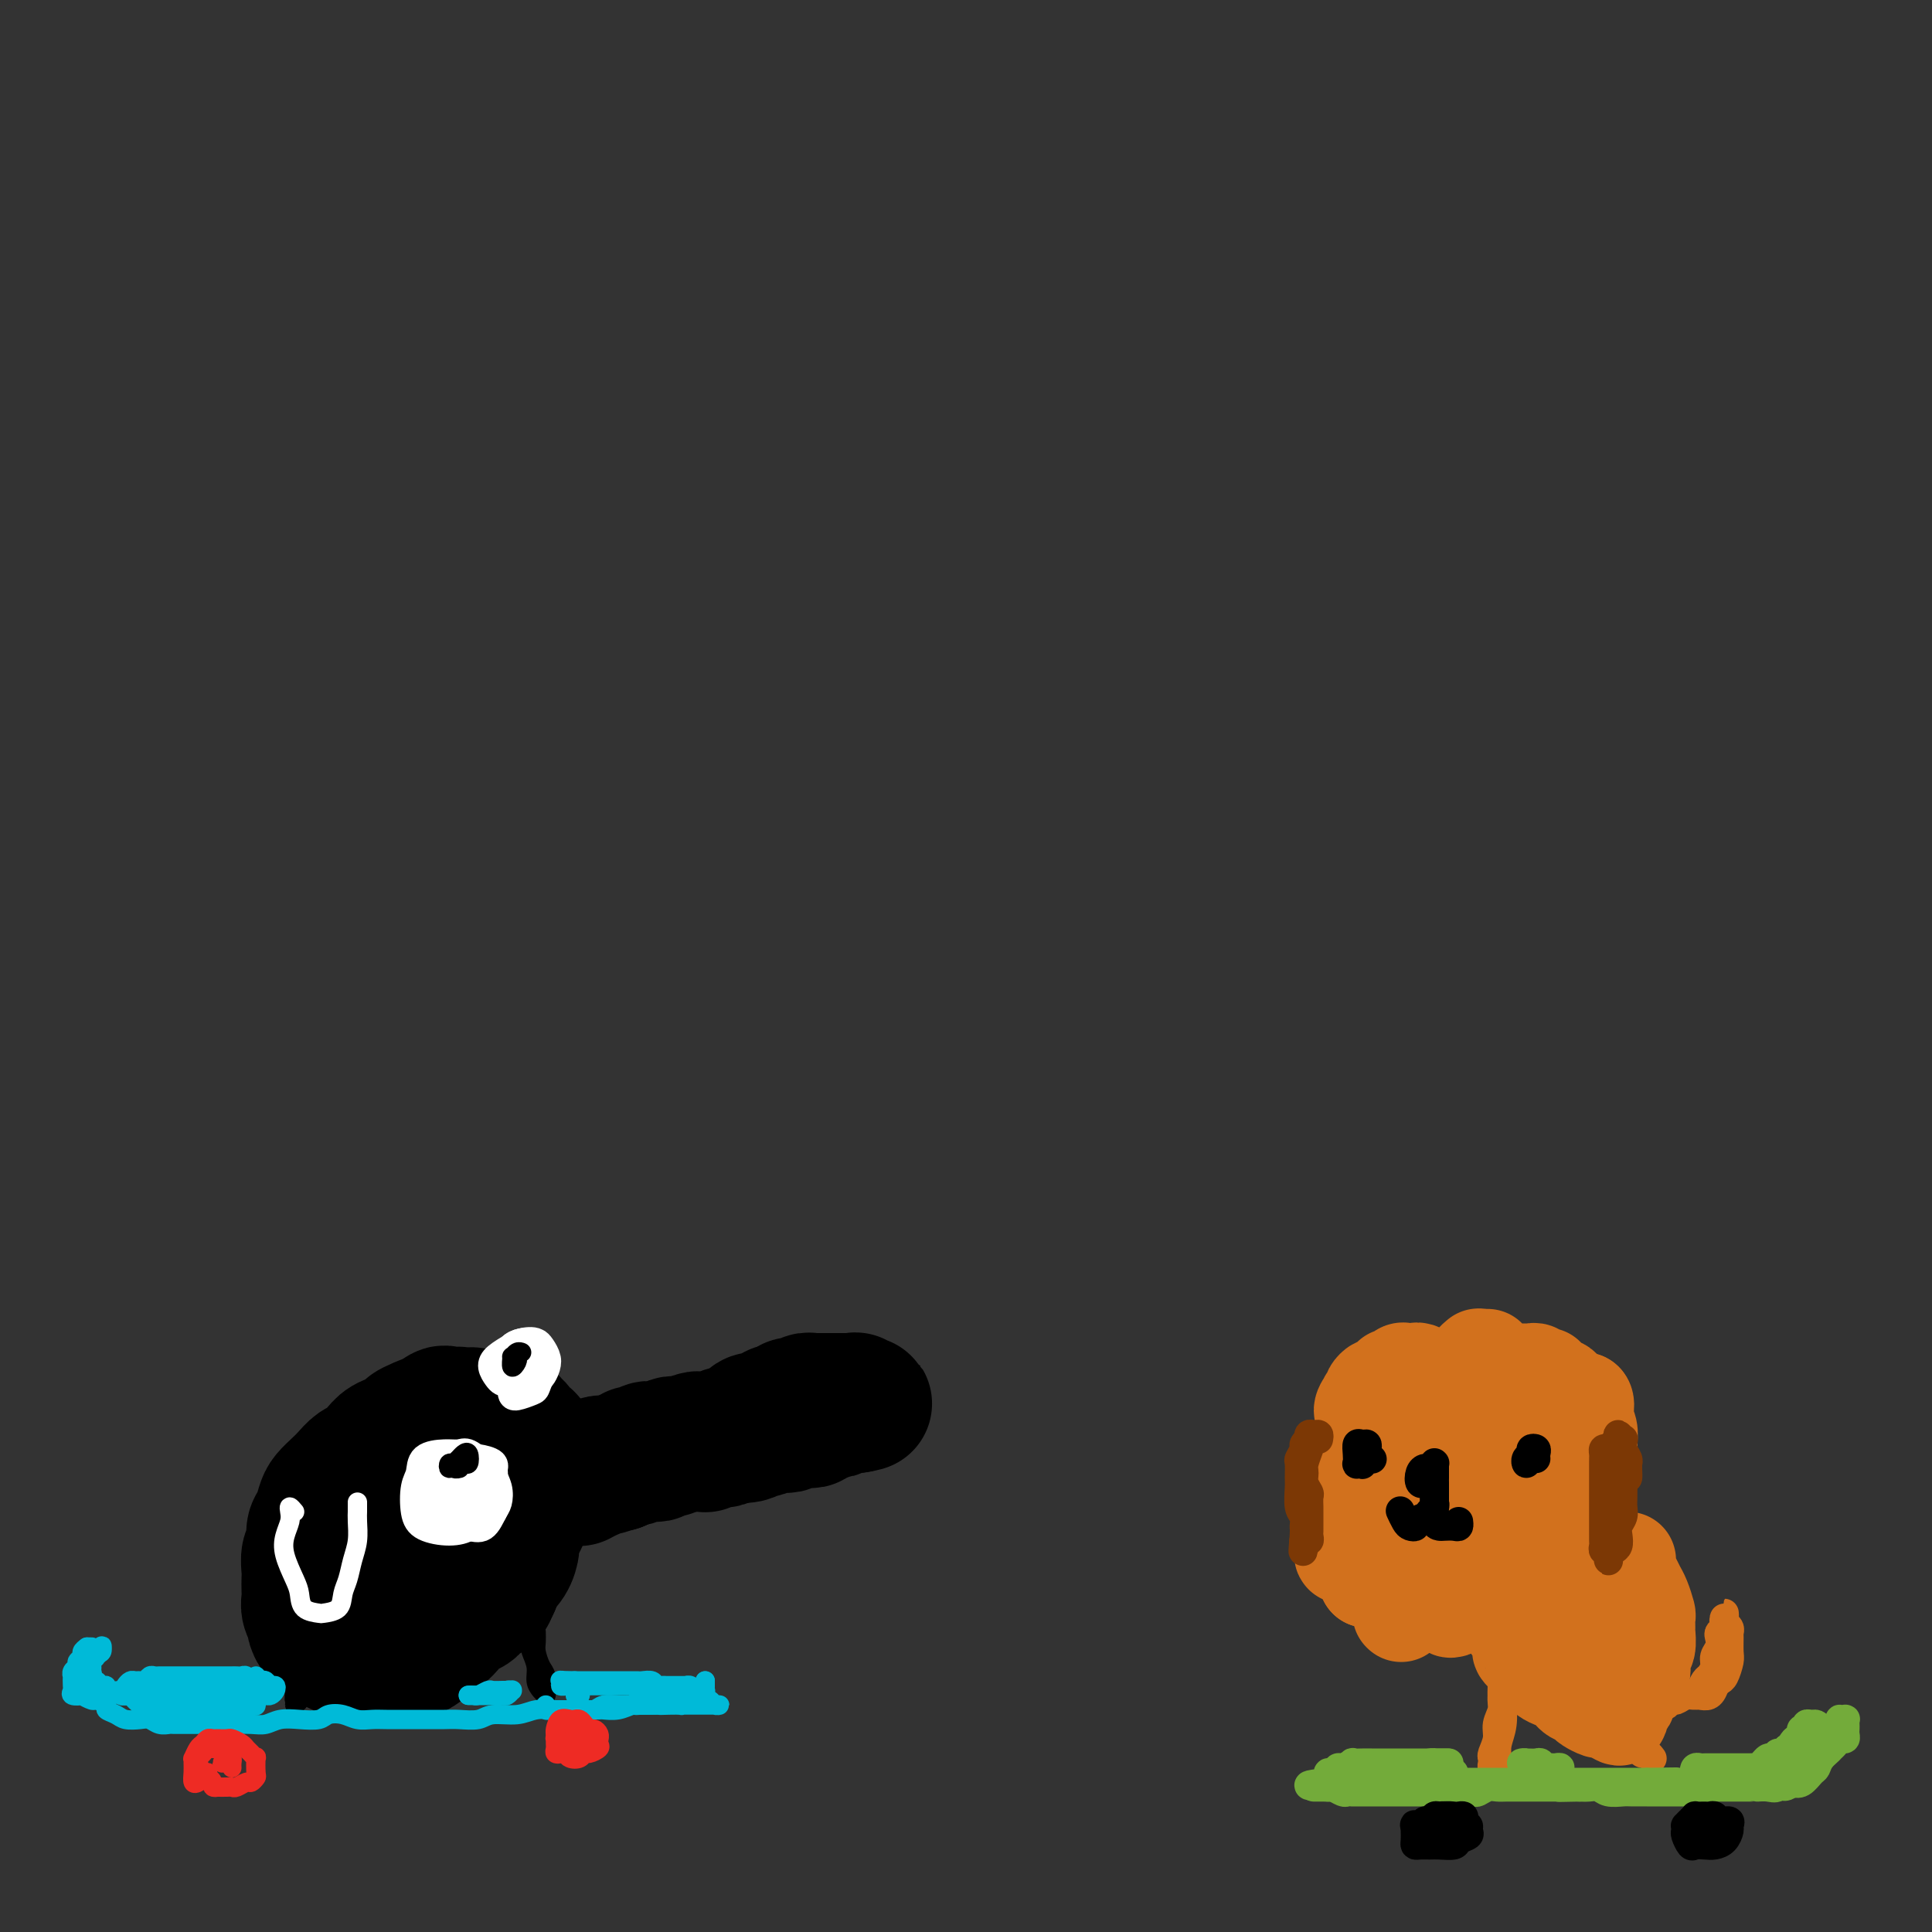 <svg viewBox='0 0 400 400' version='1.1' xmlns='http://www.w3.org/2000/svg' xmlns:xlink='http://www.w3.org/1999/xlink'><rect x="0" y="0" width="400" height="400" fill="#333333" stroke="none"/><g fill='none' stroke='rgb(0,0,0)' stroke-width='28' stroke-linecap='round' stroke-linejoin='round'><path d='M69,333c-0.423,0.089 -0.845,0.177 -1,0c-0.155,-0.177 -0.041,-0.621 0,-1c0.041,-0.379 0.011,-0.693 0,-1c-0.011,-0.307 -0.003,-0.606 0,-1c0.003,-0.394 -0.000,-0.883 0,-1c0.000,-0.117 0.003,0.139 0,0c-0.003,-0.139 -0.012,-0.674 0,-1c0.012,-0.326 0.046,-0.443 0,-1c-0.046,-0.557 -0.171,-1.553 0,-2c0.171,-0.447 0.638,-0.346 1,-1c0.362,-0.654 0.618,-2.063 1,-3c0.382,-0.937 0.888,-1.401 1,-2c0.112,-0.599 -0.172,-1.333 0,-2c0.172,-0.667 0.801,-1.267 1,-2c0.199,-0.733 -0.031,-1.601 0,-2c0.031,-0.399 0.321,-0.331 1,-1c0.679,-0.669 1.745,-2.076 2,-3c0.255,-0.924 -0.301,-1.365 0,-2c0.301,-0.635 1.460,-1.464 2,-2c0.540,-0.536 0.463,-0.777 1,-1c0.537,-0.223 1.688,-0.427 2,-1c0.312,-0.573 -0.216,-1.516 0,-2c0.216,-0.484 1.174,-0.511 2,-1c0.826,-0.489 1.520,-1.440 2,-2c0.480,-0.560 0.747,-0.727 1,-1c0.253,-0.273 0.491,-0.650 1,-1c0.509,-0.350 1.288,-0.671 2,-1c0.712,-0.329 1.356,-0.664 2,-1'/><path d='M90,294c3.141,-2.877 1.994,-0.571 2,0c0.006,0.571 1.166,-0.595 2,-1c0.834,-0.405 1.341,-0.050 2,0c0.659,0.050 1.469,-0.204 2,0c0.531,0.204 0.782,0.865 1,1c0.218,0.135 0.402,-0.255 1,0c0.598,0.255 1.610,1.155 2,2c0.390,0.845 0.157,1.635 0,2c-0.157,0.365 -0.237,0.305 0,1c0.237,0.695 0.792,2.144 1,3c0.208,0.856 0.070,1.120 0,2c-0.070,0.880 -0.070,2.375 0,3c0.070,0.625 0.212,0.379 0,1c-0.212,0.621 -0.778,2.107 -1,3c-0.222,0.893 -0.100,1.192 0,2c0.100,0.808 0.176,2.126 0,3c-0.176,0.874 -0.606,1.304 -1,2c-0.394,0.696 -0.752,1.658 -1,2c-0.248,0.342 -0.386,0.066 -1,1c-0.614,0.934 -1.704,3.079 -2,4c-0.296,0.921 0.202,0.618 0,1c-0.202,0.382 -1.105,1.451 -2,2c-0.895,0.549 -1.782,0.580 -2,1c-0.218,0.420 0.232,1.229 0,2c-0.232,0.771 -1.148,1.503 -2,2c-0.852,0.497 -1.642,0.760 -2,1c-0.358,0.240 -0.284,0.457 -1,1c-0.716,0.543 -2.223,1.414 -3,2c-0.777,0.586 -0.825,0.889 -1,1c-0.175,0.111 -0.479,0.032 -1,0c-0.521,-0.032 -1.261,-0.016 -2,0'/><path d='M81,338c-2.051,1.321 -1.180,1.125 -1,1c0.180,-0.125 -0.332,-0.177 -1,0c-0.668,0.177 -1.492,0.583 -2,1c-0.508,0.417 -0.700,0.843 -1,1c-0.300,0.157 -0.710,0.044 -1,0c-0.290,-0.044 -0.462,-0.019 -1,0c-0.538,0.019 -1.443,0.031 -2,0c-0.557,-0.031 -0.766,-0.106 -1,0c-0.234,0.106 -0.492,0.394 -1,0c-0.508,-0.394 -1.264,-1.471 -2,-2c-0.736,-0.529 -1.451,-0.512 -2,-1c-0.549,-0.488 -0.932,-1.482 -1,-2c-0.068,-0.518 0.178,-0.562 0,-1c-0.178,-0.438 -0.779,-1.271 -1,-2c-0.221,-0.729 -0.060,-1.354 0,-2c0.060,-0.646 0.020,-1.313 0,-2c-0.020,-0.687 -0.020,-1.395 0,-2c0.020,-0.605 0.061,-1.105 0,-2c-0.061,-0.895 -0.223,-2.183 0,-3c0.223,-0.817 0.833,-1.163 1,-2c0.167,-0.837 -0.107,-2.164 0,-3c0.107,-0.836 0.595,-1.182 1,-2c0.405,-0.818 0.727,-2.107 1,-3c0.273,-0.893 0.496,-1.390 1,-2c0.504,-0.610 1.290,-1.332 2,-2c0.710,-0.668 1.344,-1.282 2,-2c0.656,-0.718 1.333,-1.540 2,-2c0.667,-0.460 1.323,-0.556 2,-1c0.677,-0.444 1.375,-1.235 2,-2c0.625,-0.765 1.179,-1.504 2,-2c0.821,-0.496 1.911,-0.748 3,-1'/><path d='M83,298c2.384,-1.956 1.845,-1.845 2,-2c0.155,-0.155 1.005,-0.578 2,-1c0.995,-0.422 2.136,-0.845 3,-1c0.864,-0.155 1.453,-0.041 2,0c0.547,0.041 1.054,0.011 2,0c0.946,-0.011 2.332,-0.003 3,0c0.668,0.003 0.616,-0.000 1,0c0.384,0.000 1.202,0.003 2,0c0.798,-0.003 1.576,-0.013 2,0c0.424,0.013 0.495,0.050 1,0c0.505,-0.050 1.445,-0.187 2,0c0.555,0.187 0.726,0.697 1,1c0.274,0.303 0.652,0.400 1,1c0.348,0.600 0.668,1.704 1,2c0.332,0.296 0.677,-0.216 1,0c0.323,0.216 0.623,1.161 1,2c0.377,0.839 0.829,1.572 1,2c0.171,0.428 0.061,0.551 0,1c-0.061,0.449 -0.072,1.222 0,2c0.072,0.778 0.226,1.559 0,2c-0.226,0.441 -0.834,0.541 -1,1c-0.166,0.459 0.109,1.278 0,2c-0.109,0.722 -0.603,1.347 -1,2c-0.397,0.653 -0.697,1.333 -1,2c-0.303,0.667 -0.610,1.320 -1,2c-0.390,0.680 -0.865,1.386 -1,2c-0.135,0.614 0.069,1.137 0,2c-0.069,0.863 -0.410,2.066 -1,3c-0.590,0.934 -1.428,1.598 -2,2c-0.572,0.402 -0.878,0.544 -1,1c-0.122,0.456 -0.061,1.228 0,2'/><path d='M102,328c-1.511,3.443 -0.789,1.552 -1,1c-0.211,-0.552 -1.355,0.236 -2,1c-0.645,0.764 -0.792,1.504 -1,2c-0.208,0.496 -0.479,0.748 -1,1c-0.521,0.252 -1.294,0.505 -2,1c-0.706,0.495 -1.344,1.233 -2,2c-0.656,0.767 -1.328,1.565 -2,2c-0.672,0.435 -1.343,0.509 -2,1c-0.657,0.491 -1.300,1.400 -2,2c-0.700,0.600 -1.456,0.893 -2,1c-0.544,0.107 -0.877,0.029 -1,0c-0.123,-0.029 -0.035,-0.008 0,0c0.035,0.008 0.018,0.004 0,0'/><path d='M115,303c-0.089,0.451 -0.178,0.902 0,1c0.178,0.098 0.624,-0.156 1,0c0.376,0.156 0.681,0.722 1,1c0.319,0.278 0.653,0.267 1,0c0.347,-0.267 0.708,-0.789 1,-1c0.292,-0.211 0.516,-0.109 1,0c0.484,0.109 1.229,0.227 2,0c0.771,-0.227 1.568,-0.797 2,-1c0.432,-0.203 0.501,-0.039 1,0c0.499,0.039 1.429,-0.046 2,0c0.571,0.046 0.782,0.223 1,0c0.218,-0.223 0.443,-0.845 1,-1c0.557,-0.155 1.444,0.155 2,0c0.556,-0.155 0.779,-0.777 1,-1c0.221,-0.223 0.441,-0.046 1,0c0.559,0.046 1.458,-0.039 2,0c0.542,0.039 0.726,0.203 1,0c0.274,-0.203 0.638,-0.773 1,-1c0.362,-0.227 0.722,-0.112 1,0c0.278,0.112 0.474,0.223 1,0c0.526,-0.223 1.384,-0.778 2,-1c0.616,-0.222 0.991,-0.112 1,0c0.009,0.112 -0.350,0.226 0,0c0.350,-0.226 1.407,-0.792 2,-1c0.593,-0.208 0.722,-0.060 1,0c0.278,0.060 0.704,0.030 1,0c0.296,-0.030 0.460,-0.061 1,0c0.540,0.061 1.454,0.212 2,0c0.546,-0.212 0.724,-0.788 1,-1c0.276,-0.212 0.650,-0.061 1,0c0.350,0.061 0.675,0.030 1,0'/><path d='M152,297c5.826,-0.945 1.890,-0.306 1,0c-0.890,0.306 1.266,0.279 2,0c0.734,-0.279 0.047,-0.811 0,-1c-0.047,-0.189 0.547,-0.037 1,0c0.453,0.037 0.765,-0.043 1,0c0.235,0.043 0.391,0.207 1,0c0.609,-0.207 1.670,-0.787 2,-1c0.330,-0.213 -0.070,-0.061 0,0c0.070,0.061 0.611,0.030 1,0c0.389,-0.030 0.625,-0.061 1,0c0.375,0.061 0.888,0.212 1,0c0.112,-0.212 -0.177,-0.789 0,-1c0.177,-0.211 0.821,-0.057 1,0c0.179,0.057 -0.106,0.016 0,0c0.106,-0.016 0.602,-0.008 1,0c0.398,0.008 0.698,0.016 1,0c0.302,-0.016 0.606,-0.056 1,0c0.394,0.056 0.879,0.207 1,0c0.121,-0.207 -0.123,-0.774 0,-1c0.123,-0.226 0.611,-0.112 1,0c0.389,0.112 0.678,0.222 1,0c0.322,-0.222 0.678,-0.778 1,-1c0.322,-0.222 0.611,-0.112 1,0c0.389,0.112 0.878,0.226 1,0c0.122,-0.226 -0.122,-0.793 0,-1c0.122,-0.207 0.610,-0.056 1,0c0.390,0.056 0.682,0.015 1,0c0.318,-0.015 0.662,-0.004 1,0c0.338,0.004 0.669,0.002 1,0'/><path d='M177,291c3.867,-0.868 1.033,-0.036 0,0c-1.033,0.036 -0.266,-0.722 0,-1c0.266,-0.278 0.030,-0.074 0,0c-0.030,0.074 0.146,0.020 0,0c-0.146,-0.020 -0.613,-0.005 -1,0c-0.387,0.005 -0.695,0.001 -1,0c-0.305,-0.001 -0.606,-0.000 -1,0c-0.394,0.000 -0.879,0.000 -1,0c-0.121,-0.000 0.123,-0.000 0,0c-0.123,0.000 -0.611,-0.000 -1,0c-0.389,0.000 -0.678,0.000 -1,0c-0.322,-0.000 -0.678,-0.001 -1,0c-0.322,0.001 -0.610,0.004 -1,0c-0.390,-0.004 -0.883,-0.015 -1,0c-0.117,0.015 0.141,0.056 0,0c-0.141,-0.056 -0.682,-0.207 -1,0c-0.318,0.207 -0.414,0.774 -1,1c-0.586,0.226 -1.662,0.112 -2,0c-0.338,-0.112 0.063,-0.223 0,0c-0.063,0.223 -0.589,0.778 -1,1c-0.411,0.222 -0.705,0.111 -1,0'/><path d='M162,292c-2.500,0.320 -1.251,0.621 -1,1c0.251,0.379 -0.495,0.837 -1,1c-0.505,0.163 -0.769,0.032 -1,0c-0.231,-0.032 -0.429,0.034 -1,0c-0.571,-0.034 -1.515,-0.168 -2,0c-0.485,0.168 -0.511,0.637 -1,1c-0.489,0.363 -1.439,0.619 -2,1c-0.561,0.381 -0.731,0.886 -1,1c-0.269,0.114 -0.636,-0.162 -1,0c-0.364,0.162 -0.724,0.761 -1,1c-0.276,0.239 -0.468,0.117 -1,0c-0.532,-0.117 -1.403,-0.227 -2,0c-0.597,0.227 -0.920,0.793 -1,1c-0.080,0.207 0.085,0.055 0,0c-0.085,-0.055 -0.418,-0.015 -1,0c-0.582,0.015 -1.413,0.004 -2,0c-0.587,-0.004 -0.929,-0.002 -1,0c-0.071,0.002 0.131,0.004 0,0c-0.131,-0.004 -0.595,-0.015 -1,0c-0.405,0.015 -0.752,0.057 -1,0c-0.248,-0.057 -0.399,-0.212 -1,0c-0.601,0.212 -1.653,0.793 -2,1c-0.347,0.207 0.009,0.042 0,0c-0.009,-0.042 -0.384,0.041 -1,0c-0.616,-0.041 -1.474,-0.204 -2,0c-0.526,0.204 -0.721,0.776 -1,1c-0.279,0.224 -0.642,0.101 -1,0c-0.358,-0.101 -0.712,-0.181 -1,0c-0.288,0.181 -0.511,0.623 -1,1c-0.489,0.377 -1.245,0.688 -2,1'/><path d='M128,303c-5.375,1.715 -1.812,0.502 -1,0c0.812,-0.502 -1.128,-0.292 -2,0c-0.872,0.292 -0.677,0.666 -1,1c-0.323,0.334 -1.164,0.628 -2,1c-0.836,0.372 -1.667,0.820 -2,1c-0.333,0.180 -0.166,0.090 0,0'/></g>
<g fill='none' stroke='rgb(255,255,255)' stroke-width='6' stroke-linecap='round' stroke-linejoin='round'><path d='M93,311c-0.332,0.375 -0.663,0.750 -1,1c-0.337,0.250 -0.678,0.376 -1,0c-0.322,-0.376 -0.625,-1.252 -1,-2c-0.375,-0.748 -0.821,-1.367 -1,-2c-0.179,-0.633 -0.090,-1.280 0,-2c0.090,-0.720 0.183,-1.514 1,-2c0.817,-0.486 2.360,-0.664 3,-1c0.640,-0.336 0.377,-0.831 1,-1c0.623,-0.169 2.132,-0.012 3,0c0.868,0.012 1.095,-0.120 2,0c0.905,0.120 2.489,0.492 3,1c0.511,0.508 -0.050,1.153 0,2c0.050,0.847 0.712,1.898 1,3c0.288,1.102 0.201,2.256 0,3c-0.201,0.744 -0.515,1.078 -1,2c-0.485,0.922 -1.142,2.433 -2,3c-0.858,0.567 -1.918,0.189 -3,0c-1.082,-0.189 -2.186,-0.190 -3,0c-0.814,0.190 -1.339,0.571 -2,0c-0.661,-0.571 -1.457,-2.093 -2,-3c-0.543,-0.907 -0.833,-1.200 -1,-2c-0.167,-0.800 -0.212,-2.109 0,-3c0.212,-0.891 0.679,-1.365 1,-2c0.321,-0.635 0.494,-1.432 1,-2c0.506,-0.568 1.344,-0.906 2,-1c0.656,-0.094 1.128,0.057 2,0c0.872,-0.057 2.142,-0.322 3,0c0.858,0.322 1.302,1.231 2,2c0.698,0.769 1.649,1.399 2,2c0.351,0.601 0.100,1.172 0,2c-0.100,0.828 -0.050,1.914 0,3'/><path d='M102,312c-0.604,1.124 -2.113,1.433 -3,2c-0.887,0.567 -1.153,1.393 -2,2c-0.847,0.607 -2.276,0.995 -4,1c-1.724,0.005 -3.744,-0.373 -5,-1c-1.256,-0.627 -1.750,-1.503 -2,-3c-0.250,-1.497 -0.257,-3.616 0,-5c0.257,-1.384 0.778,-2.033 1,-3c0.222,-0.967 0.146,-2.252 1,-3c0.854,-0.748 2.639,-0.959 4,-1c1.361,-0.041 2.298,0.089 3,0c0.702,-0.089 1.168,-0.397 2,0c0.832,0.397 2.030,1.499 3,2c0.970,0.501 1.714,0.400 2,1c0.286,0.600 0.115,1.902 0,3c-0.115,1.098 -0.175,1.991 0,3c0.175,1.009 0.584,2.132 0,3c-0.584,0.868 -2.160,1.481 -3,2c-0.840,0.519 -0.944,0.945 -2,1c-1.056,0.055 -3.063,-0.262 -4,-1c-0.937,-0.738 -0.805,-1.896 -1,-3c-0.195,-1.104 -0.716,-2.153 -1,-3c-0.284,-0.847 -0.332,-1.493 0,-2c0.332,-0.507 1.042,-0.875 2,-1c0.958,-0.125 2.164,-0.007 3,0c0.836,0.007 1.303,-0.096 2,0c0.697,0.096 1.623,0.391 2,1c0.377,0.609 0.203,1.530 0,2c-0.203,0.470 -0.436,0.487 -1,1c-0.564,0.513 -1.460,1.523 -2,2c-0.540,0.477 -0.726,0.422 -1,0c-0.274,-0.422 -0.637,-1.211 -1,-2'/><path d='M95,310c-0.277,-0.669 0.031,-1.342 0,-2c-0.031,-0.658 -0.400,-1.300 0,-2c0.400,-0.700 1.569,-1.458 2,-2c0.431,-0.542 0.123,-0.869 0,-1c-0.123,-0.131 -0.062,-0.065 0,0'/><path d='M109,285c-0.726,-0.106 -1.452,-0.213 -2,0c-0.548,0.213 -0.918,0.744 -1,1c-0.082,0.256 0.124,0.237 0,0c-0.124,-0.237 -0.579,-0.694 -1,-1c-0.421,-0.306 -0.808,-0.463 -1,-1c-0.192,-0.537 -0.189,-1.454 0,-2c0.189,-0.546 0.565,-0.721 1,-1c0.435,-0.279 0.929,-0.664 1,-1c0.071,-0.336 -0.280,-0.624 0,-1c0.280,-0.376 1.190,-0.839 2,-1c0.810,-0.161 1.521,-0.018 2,0c0.479,0.018 0.727,-0.089 1,0c0.273,0.089 0.570,0.373 1,1c0.430,0.627 0.992,1.597 1,2c0.008,0.403 -0.537,0.238 -1,1c-0.463,0.762 -0.845,2.451 -1,3c-0.155,0.549 -0.084,-0.041 -1,0c-0.916,0.041 -2.819,0.713 -4,1c-1.181,0.287 -1.641,0.189 -2,0c-0.359,-0.189 -0.617,-0.471 -1,-1c-0.383,-0.529 -0.891,-1.307 -1,-2c-0.109,-0.693 0.180,-1.303 1,-2c0.820,-0.697 2.171,-1.481 3,-2c0.829,-0.519 1.137,-0.775 2,-1c0.863,-0.225 2.280,-0.421 3,0c0.720,0.421 0.741,1.458 1,2c0.259,0.542 0.754,0.590 1,1c0.246,0.410 0.241,1.182 0,2c-0.241,0.818 -0.719,1.682 -1,2c-0.281,0.318 -0.366,0.091 -1,0c-0.634,-0.091 -1.817,-0.045 -3,0'/><path d='M108,285c-0.791,-0.073 -0.769,-0.255 -1,-1c-0.231,-0.745 -0.714,-2.054 -1,-3c-0.286,-0.946 -0.374,-1.530 0,-2c0.374,-0.470 1.212,-0.825 2,-1c0.788,-0.175 1.528,-0.170 2,0c0.472,0.170 0.675,0.503 1,1c0.325,0.497 0.770,1.156 1,2c0.230,0.844 0.244,1.871 0,3c-0.244,1.129 -0.745,2.358 -1,3c-0.255,0.642 -0.265,0.697 -1,1c-0.735,0.303 -2.197,0.854 -3,1c-0.803,0.146 -0.947,-0.115 -1,-1c-0.053,-0.885 -0.015,-2.396 0,-3c0.015,-0.604 0.008,-0.302 0,0'/></g>
<g fill='none' stroke='rgb(255,255,255)' stroke-width='4' stroke-linecap='round' stroke-linejoin='round'><path d='M61,313c-0.416,-0.493 -0.831,-0.987 -1,-1c-0.169,-0.013 -0.091,0.454 0,1c0.091,0.546 0.196,1.170 0,2c-0.196,0.830 -0.693,1.865 -1,3c-0.307,1.135 -0.425,2.371 0,4c0.425,1.629 1.393,3.652 2,5c0.607,1.348 0.853,2.020 1,3c0.147,0.980 0.196,2.268 1,3c0.804,0.732 2.362,0.910 3,1c0.638,0.090 0.356,0.093 1,0c0.644,-0.093 2.215,-0.281 3,-1c0.785,-0.719 0.785,-1.967 1,-3c0.215,-1.033 0.646,-1.849 1,-3c0.354,-1.151 0.631,-2.637 1,-4c0.369,-1.363 0.831,-2.604 1,-4c0.169,-1.396 0.045,-2.949 0,-4c-0.045,-1.051 -0.012,-1.601 0,-2c0.012,-0.399 0.003,-0.646 0,-1c-0.003,-0.354 -0.001,-0.815 0,-1c0.001,-0.185 0.000,-0.092 0,0'/></g>
<g fill='none' stroke='rgb(0,0,0)' stroke-width='4' stroke-linecap='round' stroke-linejoin='round'><path d='M95,302c-0.316,0.459 -0.632,0.919 -1,1c-0.368,0.081 -0.789,-0.216 -1,0c-0.211,0.216 -0.211,0.946 0,1c0.211,0.054 0.632,-0.566 1,-1c0.368,-0.434 0.684,-0.681 1,-1c0.316,-0.319 0.632,-0.709 1,-1c0.368,-0.291 0.787,-0.484 1,0c0.213,0.484 0.218,1.646 0,2c-0.218,0.354 -0.661,-0.101 -1,0c-0.339,0.101 -0.575,0.759 -1,1c-0.425,0.241 -1.037,0.065 -1,0c0.037,-0.065 0.725,-0.019 1,0c0.275,0.019 0.138,0.009 0,0'/><path d='M107,281c0.115,0.247 0.230,0.493 0,1c-0.230,0.507 -0.804,1.274 -1,1c-0.196,-0.274 -0.014,-1.590 0,-2c0.014,-0.410 -0.141,0.086 0,0c0.141,-0.086 0.576,-0.754 1,-1c0.424,-0.246 0.835,-0.070 1,0c0.165,0.070 0.082,0.035 0,0'/><path d='M110,338c-0.001,-0.090 -0.001,-0.180 0,0c0.001,0.180 0.004,0.631 0,1c-0.004,0.369 -0.016,0.655 0,1c0.016,0.345 0.060,0.750 0,1c-0.060,0.250 -0.222,0.344 0,1c0.222,0.656 0.830,1.873 1,3c0.170,1.127 -0.097,2.162 0,3c0.097,0.838 0.559,1.477 1,2c0.441,0.523 0.860,0.929 1,1c0.140,0.071 -0.001,-0.193 0,-1c0.001,-0.807 0.144,-2.157 0,-3c-0.144,-0.843 -0.574,-1.179 -1,-2c-0.426,-0.821 -0.846,-2.127 -1,-3c-0.154,-0.873 -0.041,-1.312 0,-2c0.041,-0.688 0.012,-1.625 0,-2c-0.012,-0.375 -0.006,-0.187 0,0'/><path d='M62,350c0.115,0.415 0.231,0.830 0,1c-0.231,0.170 -0.808,0.094 -1,0c-0.192,-0.094 0.002,-0.205 0,0c-0.002,0.205 -0.202,0.725 0,1c0.202,0.275 0.804,0.305 1,0c0.196,-0.305 -0.014,-0.944 0,-1c0.014,-0.056 0.251,0.469 0,1c-0.251,0.531 -0.991,1.066 -1,1c-0.009,-0.066 0.712,-0.733 1,-1c0.288,-0.267 0.144,-0.133 0,0'/></g>
<g fill='none' stroke='rgb(0,186,216)' stroke-width='4' stroke-linecap='round' stroke-linejoin='round'><path d='M19,341c-0.417,0.000 -0.833,0.000 -1,0c-0.167,0.000 -0.083,0.000 0,0'/><path d='M18,341c-0.455,0.333 -0.910,0.666 -1,1c-0.090,0.334 0.186,0.668 0,1c-0.186,0.332 -0.834,0.661 -1,1c-0.166,0.339 0.152,0.686 0,1c-0.152,0.314 -0.772,0.595 -1,1c-0.228,0.405 -0.063,0.935 0,1c0.063,0.065 0.025,-0.336 0,0c-0.025,0.336 -0.037,1.410 0,2c0.037,0.590 0.122,0.698 0,1c-0.122,0.302 -0.452,0.798 0,1c0.452,0.202 1.684,0.110 2,0c0.316,-0.110 -0.285,-0.237 0,0c0.285,0.237 1.456,0.837 2,1c0.544,0.163 0.462,-0.110 1,0c0.538,0.110 1.695,0.604 2,1c0.305,0.396 -0.242,0.694 0,1c0.242,0.306 1.272,0.622 2,1c0.728,0.378 1.155,0.819 2,1c0.845,0.181 2.108,0.101 3,0c0.892,-0.101 1.412,-0.223 2,0c0.588,0.223 1.245,0.792 2,1c0.755,0.208 1.608,0.056 2,0c0.392,-0.056 0.321,-0.015 1,0c0.679,0.015 2.106,0.004 3,0c0.894,-0.004 1.255,-0.001 2,0c0.745,0.001 1.872,0.001 3,0'/><path d='M44,357c3.480,0.308 2.181,0.079 2,0c-0.181,-0.079 0.758,-0.007 2,0c1.242,0.007 2.788,-0.050 4,0c1.212,0.050 2.092,0.206 3,0c0.908,-0.206 1.846,-0.774 3,-1c1.154,-0.226 2.525,-0.109 4,0c1.475,0.109 3.056,0.211 4,0c0.944,-0.211 1.252,-0.736 2,-1c0.748,-0.264 1.935,-0.267 3,0c1.065,0.267 2.006,0.804 3,1c0.994,0.196 2.041,0.053 3,0c0.959,-0.053 1.830,-0.014 3,0c1.170,0.014 2.638,0.005 4,0c1.362,-0.005 2.617,-0.005 4,0c1.383,0.005 2.894,0.017 4,0c1.106,-0.017 1.807,-0.061 3,0c1.193,0.061 2.878,0.227 4,0c1.122,-0.227 1.680,-0.845 3,-1c1.320,-0.155 3.403,0.155 5,0c1.597,-0.155 2.707,-0.774 4,-1c1.293,-0.226 2.770,-0.061 4,0c1.230,0.061 2.212,0.016 3,0c0.788,-0.016 1.383,-0.003 2,0c0.617,0.003 1.258,-0.003 2,0c0.742,0.003 1.587,0.015 2,0c0.413,-0.015 0.394,-0.057 1,0c0.606,0.057 1.836,0.211 3,0c1.164,-0.211 2.260,-0.789 3,-1c0.740,-0.211 1.122,-0.057 2,0c0.878,0.057 2.251,0.016 3,0c0.749,-0.016 0.875,-0.008 1,0'/><path d='M137,353c14.506,-0.614 4.272,-0.151 1,0c-3.272,0.151 0.418,-0.012 2,0c1.582,0.012 1.055,0.199 1,0c-0.055,-0.199 0.363,-0.785 1,-1c0.637,-0.215 1.494,-0.059 2,0c0.506,0.059 0.660,0.019 1,0c0.340,-0.019 0.866,-0.019 1,0c0.134,0.019 -0.125,0.058 0,0c0.125,-0.058 0.633,-0.212 1,0c0.367,0.212 0.593,0.789 1,1c0.407,0.211 0.997,0.057 1,0c0.003,-0.057 -0.580,-0.015 -1,0c-0.420,0.015 -0.678,0.004 -1,0c-0.322,-0.004 -0.710,-0.001 -1,0c-0.290,0.001 -0.483,0.000 -1,0c-0.517,-0.000 -1.360,-0.000 -2,0c-0.640,0.000 -1.078,0.000 -2,0c-0.922,-0.000 -2.330,-0.000 -3,0c-0.670,0.000 -0.604,0.000 -1,0c-0.396,-0.000 -1.256,-0.000 -2,0c-0.744,0.000 -1.372,0.000 -2,0'/><path d='M133,353c-2.292,0.156 -1.022,0.046 -1,0c0.022,-0.046 -1.202,-0.026 -2,0c-0.798,0.026 -1.169,0.060 -2,0c-0.831,-0.060 -2.123,-0.212 -3,0c-0.877,0.212 -1.338,0.789 -2,1c-0.662,0.211 -1.525,0.057 -2,0c-0.475,-0.057 -0.561,-0.015 -1,0c-0.439,0.015 -1.232,0.005 -2,0c-0.768,-0.005 -1.512,-0.005 -2,0c-0.488,0.005 -0.719,0.015 -1,0c-0.281,-0.015 -0.611,-0.056 -1,0c-0.389,0.056 -0.835,0.207 -1,0c-0.165,-0.207 -0.047,-0.774 0,-1c0.047,-0.226 0.024,-0.113 0,0'/><path d='M146,349c0.000,-0.417 0.000,-0.833 0,-1c0.000,-0.167 0.000,-0.083 0,0'/><path d='M146,348c0.006,0.310 0.013,0.620 0,1c-0.013,0.380 -0.045,0.830 0,1c0.045,0.170 0.165,0.060 0,0c-0.165,-0.060 -0.617,-0.069 -1,0c-0.383,0.069 -0.698,0.215 -1,0c-0.302,-0.215 -0.592,-0.790 -1,-1c-0.408,-0.210 -0.935,-0.056 -1,0c-0.065,0.056 0.334,0.015 0,0c-0.334,-0.015 -1.399,-0.003 -2,0c-0.601,0.003 -0.737,-0.003 -1,0c-0.263,0.003 -0.651,0.015 -1,0c-0.349,-0.015 -0.657,-0.057 -1,0c-0.343,0.057 -0.721,0.211 -1,0c-0.279,-0.211 -0.460,-0.789 -1,-1c-0.540,-0.211 -1.440,-0.057 -2,0c-0.560,0.057 -0.779,0.015 -1,0c-0.221,-0.015 -0.444,-0.004 -1,0c-0.556,0.004 -1.444,0.001 -2,0c-0.556,-0.001 -0.779,-0.000 -1,0c-0.221,0.000 -0.441,0.000 -1,0c-0.559,-0.000 -1.459,-0.000 -2,0c-0.541,0.000 -0.723,0.000 -1,0c-0.277,-0.000 -0.648,-0.000 -1,0c-0.352,0.000 -0.686,0.000 -1,0c-0.314,-0.000 -0.610,-0.000 -1,0c-0.390,0.000 -0.874,0.000 -1,0c-0.126,-0.000 0.107,-0.000 0,0c-0.107,0.000 -0.553,0.000 -1,0'/><path d='M119,348c-4.650,-0.061 -2.774,-0.212 -2,0c0.774,0.212 0.445,0.789 0,1c-0.445,0.211 -1.007,0.057 -1,0c0.007,-0.057 0.582,-0.015 1,0c0.418,0.015 0.677,0.004 1,0c0.323,-0.004 0.709,-0.001 1,0c0.291,0.001 0.485,0.000 1,0c0.515,-0.000 1.350,-0.000 2,0c0.650,0.000 1.116,-0.000 2,0c0.884,0.000 2.187,0.000 3,0c0.813,-0.000 1.135,-0.001 2,0c0.865,0.001 2.273,0.004 3,0c0.727,-0.004 0.773,-0.016 1,0c0.227,0.016 0.634,0.061 1,0c0.366,-0.061 0.690,-0.226 1,0c0.310,0.226 0.608,0.845 1,1c0.392,0.155 0.880,-0.155 1,0c0.120,0.155 -0.128,0.773 0,1c0.128,0.227 0.632,0.061 1,0c0.368,-0.061 0.599,-0.016 1,0c0.401,0.016 0.972,0.005 1,0c0.028,-0.005 -0.486,-0.002 -1,0'/><path d='M139,351c3.455,0.083 0.592,-0.710 0,-1c-0.592,-0.290 1.085,-0.078 2,0c0.915,0.078 1.066,0.021 1,0c-0.066,-0.021 -0.349,-0.006 0,0c0.349,0.006 1.331,0.001 2,0c0.669,-0.001 1.024,-0.000 1,0c-0.024,0.000 -0.429,0.000 -1,0c-0.571,-0.000 -1.309,-0.000 -2,0c-0.691,0.000 -1.337,0.000 -2,0c-0.663,-0.000 -1.344,-0.000 -2,0c-0.656,0.000 -1.286,0.000 -2,0c-0.714,-0.000 -1.511,-0.000 -2,0c-0.489,0.000 -0.670,0.000 -1,0c-0.330,-0.000 -0.809,-0.000 -1,0c-0.191,0.000 -0.096,0.000 0,0'/><path d='M106,350c-0.366,0.002 -0.732,0.004 -1,0c-0.268,-0.004 -0.438,-0.015 -1,0c-0.562,0.015 -1.515,0.057 -2,0c-0.485,-0.057 -0.503,-0.211 -1,0c-0.497,0.211 -1.475,0.789 -2,1c-0.525,0.211 -0.598,0.056 -1,0c-0.402,-0.056 -1.134,-0.014 -1,0c0.134,0.014 1.135,0.000 2,0c0.865,-0.000 1.595,0.014 2,0c0.405,-0.014 0.487,-0.056 1,0c0.513,0.056 1.459,0.210 2,0c0.541,-0.210 0.678,-0.785 1,-1c0.322,-0.215 0.830,-0.072 1,0c0.170,0.072 0.003,0.072 0,0c-0.003,-0.072 0.157,-0.215 0,0c-0.157,0.215 -0.630,0.790 -1,1c-0.370,0.210 -0.638,0.057 -1,0c-0.362,-0.057 -0.818,-0.016 -1,0c-0.182,0.016 -0.091,0.008 0,0'/><path d='M53,347c-0.024,0.566 -0.048,1.132 0,1c0.048,-0.132 0.168,-0.964 0,-1c-0.168,-0.036 -0.623,0.722 -1,1c-0.377,0.278 -0.675,0.074 -1,0c-0.325,-0.074 -0.678,-0.020 -1,0c-0.322,0.020 -0.615,0.004 -1,0c-0.385,-0.004 -0.863,0.003 -1,0c-0.137,-0.003 0.067,-0.015 0,0c-0.067,0.015 -0.403,0.057 -1,0c-0.597,-0.057 -1.453,-0.211 -2,0c-0.547,0.211 -0.783,0.789 -1,1c-0.217,0.211 -0.414,0.056 -1,0c-0.586,-0.056 -1.562,-0.011 -2,0c-0.438,0.011 -0.340,-0.011 -1,0c-0.660,0.011 -2.078,0.056 -3,0c-0.922,-0.056 -1.346,-0.212 -2,0c-0.654,0.212 -1.537,0.793 -2,1c-0.463,0.207 -0.505,0.042 -1,0c-0.495,-0.042 -1.443,0.041 -2,0c-0.557,-0.041 -0.723,-0.206 -1,0c-0.277,0.206 -0.665,0.785 -1,1c-0.335,0.215 -0.615,0.068 -1,0c-0.385,-0.068 -0.873,-0.057 -1,0c-0.127,0.057 0.107,0.159 0,0c-0.107,-0.159 -0.553,-0.580 -1,-1'/><path d='M25,350c-4.720,0.447 -2.521,0.063 -2,0c0.521,-0.063 -0.635,0.194 -1,0c-0.365,-0.194 0.061,-0.840 0,-1c-0.061,-0.160 -0.610,0.167 -1,0c-0.390,-0.167 -0.623,-0.829 -1,-1c-0.377,-0.171 -0.900,0.147 -1,0c-0.100,-0.147 0.222,-0.760 0,-1c-0.222,-0.240 -0.989,-0.106 -1,0c-0.011,0.106 0.733,0.183 1,0c0.267,-0.183 0.058,-0.627 0,-1c-0.058,-0.373 0.036,-0.674 0,-1c-0.036,-0.326 -0.202,-0.675 0,-1c0.202,-0.325 0.772,-0.626 1,-1c0.228,-0.374 0.113,-0.822 0,-1c-0.113,-0.178 -0.223,-0.086 0,0c0.223,0.086 0.778,0.168 1,0c0.222,-0.168 0.111,-0.584 0,-1'/><path d='M21,341c0.202,-0.860 0.208,0.491 0,1c-0.208,0.509 -0.630,0.178 -1,0c-0.370,-0.178 -0.688,-0.203 -1,0c-0.312,0.203 -0.619,0.632 -1,1c-0.381,0.368 -0.835,0.673 -1,1c-0.165,0.327 -0.040,0.675 0,1c0.040,0.325 -0.004,0.627 0,1c0.004,0.373 0.057,0.817 0,1c-0.057,0.183 -0.222,0.106 0,0c0.222,-0.106 0.833,-0.240 1,0c0.167,0.240 -0.110,0.853 0,1c0.110,0.147 0.606,-0.172 1,0c0.394,0.172 0.687,0.834 1,1c0.313,0.166 0.646,-0.166 1,0c0.354,0.166 0.727,0.829 1,1c0.273,0.171 0.444,-0.150 1,0c0.556,0.150 1.497,0.772 2,1c0.503,0.228 0.569,0.061 1,0c0.431,-0.061 1.229,-0.016 2,0c0.771,0.016 1.516,0.004 2,0c0.484,-0.004 0.707,-0.001 1,0c0.293,0.001 0.655,0.000 1,0c0.345,-0.000 0.672,-0.000 1,0'/><path d='M33,351c2.561,0.525 1.963,0.337 2,0c0.037,-0.337 0.710,-0.822 1,-1c0.290,-0.178 0.196,-0.047 1,0c0.804,0.047 2.507,0.012 3,0c0.493,-0.012 -0.222,0.001 0,0c0.222,-0.001 1.382,-0.014 2,0c0.618,0.014 0.693,0.056 1,0c0.307,-0.056 0.847,-0.211 1,0c0.153,0.211 -0.081,0.789 0,1c0.081,0.211 0.476,0.057 1,0c0.524,-0.057 1.178,-0.015 1,0c-0.178,0.015 -1.187,0.004 -2,0c-0.813,-0.004 -1.429,-0.001 -2,0c-0.571,0.001 -1.098,0.001 -2,0c-0.902,-0.001 -2.178,-0.001 -3,0c-0.822,0.001 -1.191,0.004 -2,0c-0.809,-0.004 -2.057,-0.016 -3,0c-0.943,0.016 -1.581,0.061 -2,0c-0.419,-0.061 -0.618,-0.227 -1,0c-0.382,0.227 -0.947,0.845 -1,1c-0.053,0.155 0.407,-0.155 1,0c0.593,0.155 1.320,0.774 2,1c0.680,0.226 1.312,0.058 2,0c0.688,-0.058 1.432,-0.005 2,0c0.568,0.005 0.961,-0.037 2,0c1.039,0.037 2.726,0.153 4,0c1.274,-0.153 2.137,-0.577 3,-1'/><path d='M44,352c2.891,0.215 2.620,0.254 3,0c0.380,-0.254 1.412,-0.800 2,-1c0.588,-0.200 0.731,-0.054 1,0c0.269,0.054 0.663,0.014 1,0c0.337,-0.014 0.615,-0.004 1,0c0.385,0.004 0.877,0.002 1,0c0.123,-0.002 -0.121,-0.003 0,0c0.121,0.003 0.608,0.011 1,0c0.392,-0.011 0.691,-0.040 1,0c0.309,0.040 0.630,0.151 1,0c0.370,-0.151 0.790,-0.562 1,-1c0.210,-0.438 0.210,-0.902 0,-1c-0.210,-0.098 -0.631,0.170 -1,0c-0.369,-0.170 -0.687,-0.777 -1,-1c-0.313,-0.223 -0.623,-0.060 -1,0c-0.377,0.060 -0.822,0.017 -1,0c-0.178,-0.017 -0.089,-0.009 0,0'/><path d='M53,348c-0.643,-0.403 -0.751,0.088 -1,0c-0.249,-0.088 -0.641,-0.756 -1,-1c-0.359,-0.244 -0.687,-0.065 -1,0c-0.313,0.065 -0.613,0.018 -1,0c-0.387,-0.018 -0.862,-0.005 -1,0c-0.138,0.005 0.063,0.001 0,0c-0.063,-0.001 -0.388,-0.000 -1,0c-0.612,0.000 -1.512,0.000 -2,0c-0.488,-0.000 -0.564,-0.000 -1,0c-0.436,0.000 -1.234,0.000 -2,0c-0.766,-0.000 -1.502,-0.000 -2,0c-0.498,0.000 -0.760,-0.000 -1,0c-0.240,0.000 -0.460,0.000 -1,0c-0.540,-0.000 -1.402,-0.000 -2,0c-0.598,0.000 -0.934,0.000 -1,0c-0.066,-0.000 0.137,-0.001 0,0c-0.137,0.001 -0.614,0.004 -1,0c-0.386,-0.004 -0.681,-0.015 -1,0c-0.319,0.015 -0.663,0.057 -1,0c-0.337,-0.057 -0.668,-0.212 -1,0c-0.332,0.212 -0.667,0.792 -1,1c-0.333,0.208 -0.665,0.044 -1,0c-0.335,-0.044 -0.674,0.031 -1,0c-0.326,-0.031 -0.639,-0.168 -1,0c-0.361,0.168 -0.770,0.640 -1,1c-0.230,0.360 -0.280,0.607 0,1c0.280,0.393 0.889,0.930 1,1c0.111,0.070 -0.278,-0.327 0,0c0.278,0.327 1.222,1.379 2,2c0.778,0.621 1.389,0.810 2,1'/><path d='M31,354c0.684,1.155 0.396,1.041 1,1c0.604,-0.041 2.102,-0.011 3,0c0.898,0.011 1.195,0.003 2,0c0.805,-0.003 2.117,-0.001 3,0c0.883,0.001 1.336,0.001 2,0c0.664,-0.001 1.539,-0.004 2,0c0.461,0.004 0.509,0.016 1,0c0.491,-0.016 1.427,-0.061 2,0c0.573,0.061 0.784,0.228 1,0c0.216,-0.228 0.436,-0.850 1,-1c0.564,-0.150 1.472,0.174 2,0c0.528,-0.174 0.677,-0.845 1,-1c0.323,-0.155 0.818,0.206 1,0c0.182,-0.206 0.049,-0.978 0,-1c-0.049,-0.022 -0.014,0.708 0,1c0.014,0.292 0.007,0.146 0,0'/><path d='M97,351c0.017,0.000 0.035,0.000 0,0c-0.035,0.000 -0.121,0.000 0,0c0.121,0.000 0.450,0.000 1,0c0.550,0.000 1.323,0.000 2,0c0.677,0.000 1.259,0.000 2,0c0.741,0.000 1.640,0.000 2,0c0.360,-0.000 0.180,0.000 0,0'/><path d='M120,350c0.144,0.423 0.287,0.845 0,1c-0.287,0.155 -1.005,0.041 -1,0c0.005,-0.041 0.732,-0.011 1,0c0.268,0.011 0.077,0.003 0,0c-0.077,-0.003 -0.038,-0.002 0,0'/></g>
<g fill='none' stroke='rgb(238,43,36)' stroke-width='4' stroke-linecap='round' stroke-linejoin='round'><path d='M43,367c-0.340,0.322 -0.680,0.644 -1,1c-0.320,0.356 -0.622,0.746 -1,1c-0.378,0.254 -0.834,0.371 -1,0c-0.166,-0.371 -0.041,-1.231 0,-2c0.041,-0.769 0.000,-1.449 0,-2c-0.000,-0.551 0.041,-0.975 0,-1c-0.041,-0.025 -0.165,0.347 0,0c0.165,-0.347 0.621,-1.414 1,-2c0.379,-0.586 0.683,-0.693 1,-1c0.317,-0.307 0.647,-0.815 1,-1c0.353,-0.185 0.728,-0.047 1,0c0.272,0.047 0.440,0.001 1,0c0.560,-0.001 1.512,0.041 2,0c0.488,-0.041 0.513,-0.164 1,0c0.487,0.164 1.437,0.615 2,1c0.563,0.385 0.739,0.702 1,1c0.261,0.298 0.607,0.576 1,1c0.393,0.424 0.834,0.993 1,1c0.166,0.007 0.057,-0.549 0,0c-0.057,0.549 -0.060,2.203 0,3c0.060,0.797 0.185,0.735 0,1c-0.185,0.265 -0.679,0.856 -1,1c-0.321,0.144 -0.470,-0.157 -1,0c-0.530,0.157 -1.441,0.774 -2,1c-0.559,0.226 -0.766,0.061 -1,0c-0.234,-0.061 -0.495,-0.017 -1,0c-0.505,0.017 -1.252,0.009 -2,0'/><path d='M45,370c-1.415,0.290 -0.953,-0.487 -1,-1c-0.047,-0.513 -0.602,-0.764 -1,-1c-0.398,-0.236 -0.640,-0.458 -1,-1c-0.360,-0.542 -0.840,-1.403 -1,-2c-0.160,-0.597 -0.001,-0.931 0,-1c0.001,-0.069 -0.154,0.125 0,0c0.154,-0.125 0.619,-0.569 1,-1c0.381,-0.431 0.679,-0.847 1,-1c0.321,-0.153 0.664,-0.042 1,0c0.336,0.042 0.664,0.014 1,0c0.336,-0.014 0.679,-0.014 1,0c0.321,0.014 0.619,0.041 1,0c0.381,-0.041 0.844,-0.150 1,0c0.156,0.150 0.006,0.558 0,1c-0.006,0.442 0.132,0.916 0,1c-0.132,0.084 -0.533,-0.224 -1,0c-0.467,0.224 -1.001,0.978 -1,1c0.001,0.022 0.536,-0.687 1,-1c0.464,-0.313 0.856,-0.228 1,0c0.144,0.228 0.039,0.600 0,1c-0.039,0.400 -0.011,0.829 0,1c0.011,0.171 0.006,0.086 0,0'/><path d='M116,362c0.113,0.398 0.227,0.796 0,1c-0.227,0.204 -0.793,0.213 -1,0c-0.207,-0.213 -0.055,-0.649 0,-1c0.055,-0.351 0.014,-0.618 0,-1c-0.014,-0.382 -0.002,-0.881 0,-1c0.002,-0.119 -0.007,0.140 0,0c0.007,-0.140 0.029,-0.678 0,-1c-0.029,-0.322 -0.110,-0.427 0,-1c0.110,-0.573 0.411,-1.615 1,-2c0.589,-0.385 1.467,-0.113 2,0c0.533,0.113 0.720,0.068 1,0c0.280,-0.068 0.653,-0.159 1,0c0.347,0.159 0.667,0.568 1,1c0.333,0.432 0.678,0.885 1,1c0.322,0.115 0.622,-0.110 1,0c0.378,0.110 0.835,0.554 1,1c0.165,0.446 0.037,0.894 0,1c-0.037,0.106 0.015,-0.130 0,0c-0.015,0.130 -0.097,0.627 0,1c0.097,0.373 0.373,0.623 0,1c-0.373,0.377 -1.395,0.882 -2,1c-0.605,0.118 -0.792,-0.152 -1,0c-0.208,0.152 -0.438,0.727 -1,1c-0.562,0.273 -1.457,0.246 -2,0c-0.543,-0.246 -0.734,-0.709 -1,-1c-0.266,-0.291 -0.607,-0.408 -1,-1c-0.393,-0.592 -0.836,-1.659 -1,-2c-0.164,-0.341 -0.047,0.046 0,0c0.047,-0.046 0.023,-0.523 0,-1'/><path d='M115,359c-0.060,-0.943 1.289,-0.800 2,-1c0.711,-0.200 0.782,-0.744 1,-1c0.218,-0.256 0.581,-0.223 1,0c0.419,0.223 0.893,0.638 1,1c0.107,0.362 -0.152,0.672 0,1c0.152,0.328 0.716,0.674 1,1c0.284,0.326 0.286,0.634 0,1c-0.286,0.366 -0.862,0.792 -1,1c-0.138,0.208 0.163,0.199 0,0c-0.163,-0.199 -0.790,-0.589 -1,-1c-0.210,-0.411 -0.004,-0.842 0,-1c0.004,-0.158 -0.195,-0.042 0,0c0.195,0.042 0.784,0.011 1,0c0.216,-0.011 0.058,-0.003 0,0c-0.058,0.003 -0.017,0.001 0,0c0.017,-0.001 0.008,-0.000 0,0'/></g>
<g fill='none' stroke='rgb(210,113,29)' stroke-width='20' stroke-linecap='round' stroke-linejoin='round'><path d='M290,334c0.000,0.000 0.100,0.100 0.1,0.1'/><path d='M284,326c-0.422,-0.111 -0.844,-0.222 -1,0c-0.156,0.222 -0.044,0.778 0,1c0.044,0.222 0.022,0.111 0,0'/><path d='M283,325c0.000,-0.083 0.000,-0.167 0,0c0.000,0.167 0.000,0.583 0,1c0.000,0.417 0.000,0.833 0,1c0.000,0.167 0.000,0.083 0,0'/><path d='M280,320c0.083,-0.075 0.166,-0.150 0,0c-0.166,0.150 -0.581,0.525 -1,1c-0.419,0.475 -0.844,1.051 -1,1c-0.156,-0.051 -0.045,-0.729 0,-1c0.045,-0.271 0.022,-0.136 0,0'/><path d='M278,314c0.000,0.417 0.000,0.833 0,1c0.000,0.167 0.000,0.083 0,0'/><path d='M278,311c0.310,-0.339 0.619,-0.679 1,-1c0.381,-0.321 0.833,-0.625 1,-1c0.167,-0.375 0.048,-0.821 0,-1c-0.048,-0.179 -0.024,-0.089 0,0'/><path d='M281,308c0.301,-0.022 0.603,-0.045 1,0c0.397,0.045 0.890,0.156 1,0c0.110,-0.156 -0.163,-0.581 0,-1c0.163,-0.419 0.761,-0.834 1,-1c0.239,-0.166 0.120,-0.083 0,0'/><path d='M284,303c0.332,0.397 0.663,0.793 1,1c0.337,0.207 0.679,0.224 1,0c0.321,-0.224 0.622,-0.691 1,-1c0.378,-0.309 0.833,-0.461 1,-1c0.167,-0.539 0.045,-1.465 0,-2c-0.045,-0.535 -0.012,-0.680 0,-1c0.012,-0.320 0.003,-0.817 0,-1c-0.003,-0.183 -0.001,-0.052 0,0c0.001,0.052 0.000,0.026 0,0'/><path d='M286,296c-0.878,0.444 -1.757,0.888 -2,1c-0.243,0.112 0.149,-0.107 0,0c-0.149,0.107 -0.840,0.540 -1,0c-0.160,-0.540 0.209,-2.053 0,-3c-0.209,-0.947 -0.998,-1.329 -1,-2c-0.002,-0.671 0.783,-1.633 1,-2c0.217,-0.367 -0.135,-0.141 0,0c0.135,0.141 0.756,0.196 1,0c0.244,-0.196 0.112,-0.644 0,-1c-0.112,-0.356 -0.202,-0.621 0,-1c0.202,-0.379 0.698,-0.871 1,-1c0.302,-0.129 0.409,0.106 1,0c0.591,-0.106 1.664,-0.551 2,-1c0.336,-0.449 -0.065,-0.901 0,-1c0.065,-0.099 0.596,0.157 1,0c0.404,-0.157 0.682,-0.725 1,-1c0.318,-0.275 0.677,-0.257 1,0c0.323,0.257 0.612,0.752 1,1c0.388,0.248 0.877,0.249 1,0c0.123,-0.249 -0.121,-0.746 0,-1c0.121,-0.254 0.605,-0.264 1,0c0.395,0.264 0.701,0.803 1,1c0.299,0.197 0.590,0.053 1,0c0.410,-0.053 0.939,-0.014 1,0c0.061,0.014 -0.344,0.004 0,0c0.344,-0.004 1.439,-0.001 2,0c0.561,0.001 0.589,0.000 1,0c0.411,-0.000 1.206,-0.000 2,0'/><path d='M302,285c2.753,-0.313 1.137,-0.094 1,0c-0.137,0.094 1.205,0.064 2,0c0.795,-0.064 1.044,-0.160 1,0c-0.044,0.160 -0.380,0.578 0,1c0.380,0.422 1.478,0.849 2,1c0.522,0.151 0.469,0.026 1,0c0.531,-0.026 1.648,0.045 2,0c0.352,-0.045 -0.059,-0.208 0,0c0.059,0.208 0.589,0.788 1,1c0.411,0.212 0.703,0.058 1,0c0.297,-0.058 0.600,-0.020 1,0c0.400,0.020 0.896,0.020 1,0c0.104,-0.020 -0.183,-0.061 0,0c0.183,0.061 0.835,0.223 1,0c0.165,-0.223 -0.156,-0.830 0,-1c0.156,-0.170 0.788,0.098 1,0c0.212,-0.098 0.005,-0.562 0,-1c-0.005,-0.438 0.191,-0.849 0,-1c-0.191,-0.151 -0.769,-0.043 -1,0c-0.231,0.043 -0.116,0.022 0,0'/><path d='M306,282c-0.536,0.113 -1.071,0.226 -1,0c0.071,-0.226 0.750,-0.792 1,-1c0.250,-0.208 0.071,-0.060 0,0c-0.071,0.060 -0.036,0.030 0,0'/><path d='M308,281c-0.015,0.340 -0.030,0.679 0,1c0.030,0.321 0.106,0.622 0,1c-0.106,0.378 -0.393,0.833 0,1c0.393,0.167 1.467,0.045 2,0c0.533,-0.045 0.524,-0.012 1,0c0.476,0.012 1.437,0.003 2,0c0.563,-0.003 0.728,-0.002 1,0c0.272,0.002 0.650,0.004 1,0c0.350,-0.004 0.672,-0.015 1,0c0.328,0.015 0.663,0.055 1,0c0.337,-0.055 0.678,-0.207 1,0c0.322,0.207 0.625,0.772 1,1c0.375,0.228 0.821,0.118 1,0c0.179,-0.118 0.089,-0.243 0,0c-0.089,0.243 -0.178,0.853 0,1c0.178,0.147 0.622,-0.168 1,0c0.378,0.168 0.690,0.820 1,1c0.310,0.180 0.619,-0.111 1,0c0.381,0.111 0.834,0.625 1,1c0.166,0.375 0.045,0.613 0,1c-0.045,0.387 -0.012,0.925 0,1c0.012,0.075 0.005,-0.313 0,0c-0.005,0.313 -0.009,1.327 0,2c0.009,0.673 0.031,1.003 0,1c-0.031,-0.003 -0.113,-0.341 0,-1c0.113,-0.659 0.422,-1.641 1,-2c0.578,-0.359 1.425,-0.097 2,0c0.575,0.097 0.879,0.028 1,0c0.121,-0.028 0.061,-0.014 0,0'/><path d='M328,290c0.635,0.333 0.223,2.165 0,3c-0.223,0.835 -0.256,0.673 0,1c0.256,0.327 0.800,1.142 1,2c0.200,0.858 0.055,1.758 0,2c-0.055,0.242 -0.019,-0.173 0,0c0.019,0.173 0.020,0.933 0,2c-0.020,1.067 -0.062,2.441 0,3c0.062,0.559 0.229,0.304 0,1c-0.229,0.696 -0.853,2.344 -1,3c-0.147,0.656 0.182,0.321 0,1c-0.182,0.679 -0.875,2.371 -1,3c-0.125,0.629 0.319,0.193 0,1c-0.319,0.807 -1.402,2.857 -2,4c-0.598,1.143 -0.710,1.380 -1,2c-0.290,0.620 -0.757,1.622 -1,2c-0.243,0.378 -0.261,0.132 0,0c0.261,-0.132 0.802,-0.152 1,0c0.198,0.152 0.053,0.474 0,1c-0.053,0.526 -0.013,1.255 0,2c0.013,0.745 0.000,1.506 0,2c-0.000,0.494 0.012,0.721 0,1c-0.012,0.279 -0.047,0.611 0,1c0.047,0.389 0.178,0.836 0,1c-0.178,0.164 -0.663,0.044 -1,0c-0.337,-0.044 -0.525,-0.013 -1,0c-0.475,0.013 -1.238,0.006 -2,0'/><path d='M320,328c-1.449,0.326 -3.071,0.140 -4,0c-0.929,-0.140 -1.163,-0.234 -2,0c-0.837,0.234 -2.276,0.795 -3,1c-0.724,0.205 -0.733,0.055 -1,0c-0.267,-0.055 -0.790,-0.016 -1,0c-0.210,0.016 -0.105,0.008 0,0'/><path d='M302,331c0.083,0.321 0.166,0.643 0,1c-0.166,0.357 -0.580,0.750 -1,1c-0.420,0.250 -0.844,0.356 -1,0c-0.156,-0.356 -0.042,-1.173 0,-2c0.042,-0.827 0.012,-1.665 0,-2c-0.012,-0.335 -0.006,-0.168 0,0'/><path d='M301,319c0.112,-0.232 0.224,-0.463 0,-1c-0.224,-0.537 -0.785,-1.378 -1,-2c-0.215,-0.622 -0.083,-1.023 0,-2c0.083,-0.977 0.119,-2.528 0,-4c-0.119,-1.472 -0.393,-2.863 0,-4c0.393,-1.137 1.452,-2.018 2,-3c0.548,-0.982 0.584,-2.065 1,-3c0.416,-0.935 1.211,-1.722 2,-2c0.789,-0.278 1.573,-0.046 2,0c0.427,0.046 0.496,-0.093 1,0c0.504,0.093 1.444,0.418 2,1c0.556,0.582 0.727,1.419 1,2c0.273,0.581 0.648,0.905 1,1c0.352,0.095 0.683,-0.038 1,0c0.317,0.038 0.621,0.246 1,0c0.379,-0.246 0.834,-0.947 1,-1c0.166,-0.053 0.045,0.540 0,1c-0.045,0.460 -0.012,0.785 0,1c0.012,0.215 0.003,0.319 0,1c-0.003,0.681 0.001,1.938 0,3c-0.001,1.062 -0.008,1.929 0,3c0.008,1.071 0.032,2.347 0,4c-0.032,1.653 -0.121,3.684 0,4c0.121,0.316 0.450,-1.085 1,-2c0.550,-0.915 1.321,-1.346 2,-2c0.679,-0.654 1.265,-1.532 2,-2c0.735,-0.468 1.620,-0.528 2,0c0.380,0.528 0.256,1.642 0,3c-0.256,1.358 -0.645,2.959 -1,4c-0.355,1.041 -0.678,1.520 -1,2'/><path d='M320,321c-0.253,0.985 0.115,0.448 1,0c0.885,-0.448 2.286,-0.807 3,-1c0.714,-0.193 0.742,-0.219 1,0c0.258,0.219 0.748,0.683 1,1c0.252,0.317 0.267,0.488 0,1c-0.267,0.512 -0.815,1.366 -1,2c-0.185,0.634 -0.007,1.049 0,1c0.007,-0.049 -0.157,-0.562 0,-1c0.157,-0.438 0.633,-0.799 1,-1c0.367,-0.201 0.623,-0.240 1,0c0.377,0.240 0.875,0.758 1,1c0.125,0.242 -0.121,0.208 0,0c0.121,-0.208 0.611,-0.588 1,-1c0.389,-0.412 0.679,-0.854 1,-1c0.321,-0.146 0.675,0.003 1,0c0.325,-0.003 0.623,-0.159 1,0c0.377,0.159 0.833,0.634 1,1c0.167,0.366 0.045,0.624 0,1c-0.045,0.376 -0.012,0.871 0,1c0.012,0.129 0.003,-0.106 0,0c-0.003,0.106 -0.001,0.554 0,1c0.001,0.446 0.000,0.889 0,1c-0.000,0.111 -0.000,-0.111 0,0c0.000,0.111 0.000,0.556 0,1'/><path d='M333,328c-0.065,1.013 -0.229,1.045 0,1c0.229,-0.045 0.850,-0.167 1,0c0.150,0.167 -0.171,0.623 0,1c0.171,0.377 0.834,0.675 1,1c0.166,0.325 -0.166,0.679 0,1c0.166,0.321 0.829,0.611 1,1c0.171,0.389 -0.151,0.877 0,1c0.151,0.123 0.776,-0.121 1,0c0.224,0.121 0.046,0.605 0,1c-0.046,0.395 0.039,0.701 0,1c-0.039,0.299 -0.203,0.591 0,1c0.203,0.409 0.772,0.937 1,1c0.228,0.063 0.114,-0.337 0,0c-0.114,0.337 -0.226,1.413 0,2c0.226,0.587 0.792,0.686 1,1c0.208,0.314 0.057,0.843 0,1c-0.057,0.157 -0.019,-0.059 0,0c0.019,0.059 0.020,0.393 0,1c-0.020,0.607 -0.062,1.486 0,2c0.062,0.514 0.227,0.663 0,1c-0.227,0.337 -0.845,0.864 -1,1c-0.155,0.136 0.152,-0.117 0,0c-0.152,0.117 -0.762,0.606 -1,1c-0.238,0.394 -0.105,0.694 0,1c0.105,0.306 0.183,0.618 0,1c-0.183,0.382 -0.626,0.834 -1,1c-0.374,0.166 -0.677,0.044 -1,0c-0.323,-0.044 -0.664,-0.012 -1,0c-0.336,0.012 -0.667,0.003 -1,0c-0.333,-0.003 -0.666,-0.002 -1,0'/><path d='M332,351c-1.440,0.781 -1.540,0.234 -2,0c-0.460,-0.234 -1.278,-0.156 -2,0c-0.722,0.156 -1.347,0.391 -2,0c-0.653,-0.391 -1.335,-1.408 -2,-2c-0.665,-0.592 -1.312,-0.758 -2,-1c-0.688,-0.242 -1.417,-0.559 -2,-1c-0.583,-0.441 -1.022,-1.007 -2,-2c-0.978,-0.993 -2.497,-2.412 -3,-3c-0.503,-0.588 0.008,-0.343 0,-1c-0.008,-0.657 -0.535,-2.215 -1,-3c-0.465,-0.785 -0.866,-0.797 -1,-1c-0.134,-0.203 0.001,-0.597 0,-1c-0.001,-0.403 -0.137,-0.813 0,-1c0.137,-0.187 0.547,-0.149 1,0c0.453,0.149 0.949,0.409 1,1c0.051,0.591 -0.344,1.513 0,2c0.344,0.487 1.425,0.539 2,1c0.575,0.461 0.643,1.331 1,2c0.357,0.669 1.003,1.139 2,2c0.997,0.861 2.346,2.114 3,3c0.654,0.886 0.613,1.404 1,2c0.387,0.596 1.203,1.270 2,2c0.797,0.730 1.575,1.516 2,2c0.425,0.484 0.495,0.666 1,1c0.505,0.334 1.444,0.821 2,1c0.556,0.179 0.730,0.051 1,0c0.270,-0.051 0.635,-0.026 1,0'/><path d='M333,354c3.504,2.987 2.262,0.956 2,0c-0.262,-0.956 0.454,-0.837 1,-1c0.546,-0.163 0.921,-0.609 1,-1c0.079,-0.391 -0.137,-0.728 0,-1c0.137,-0.272 0.629,-0.480 1,-1c0.371,-0.520 0.621,-1.351 1,-2c0.379,-0.649 0.886,-1.114 1,-2c0.114,-0.886 -0.166,-2.192 0,-3c0.166,-0.808 0.777,-1.118 1,-2c0.223,-0.882 0.057,-2.337 0,-3c-0.057,-0.663 -0.004,-0.534 0,-1c0.004,-0.466 -0.040,-1.528 0,-2c0.040,-0.472 0.165,-0.354 0,-1c-0.165,-0.646 -0.618,-2.057 -1,-3c-0.382,-0.943 -0.691,-1.419 -1,-2c-0.309,-0.581 -0.619,-1.266 -1,-2c-0.381,-0.734 -0.834,-1.516 -1,-2c-0.166,-0.484 -0.045,-0.669 0,-1c0.045,-0.331 0.013,-0.809 0,-1c-0.013,-0.191 -0.006,-0.096 0,0'/></g>
<g fill='none' stroke='rgb(210,113,29)' stroke-width='6' stroke-linecap='round' stroke-linejoin='round'><path d='M312,346c0.113,0.411 0.226,0.821 0,1c-0.226,0.179 -0.792,0.126 -1,0c-0.208,-0.126 -0.060,-0.326 0,0c0.060,0.326 0.030,1.179 0,2c-0.030,0.821 -0.060,1.611 0,3c0.060,1.389 0.208,3.378 0,5c-0.208,1.622 -0.774,2.877 -1,4c-0.226,1.123 -0.113,2.116 0,3c0.113,0.884 0.225,1.661 0,2c-0.225,0.339 -0.788,0.239 -1,0c-0.212,-0.239 -0.072,-0.619 0,-1c0.072,-0.381 0.076,-0.763 0,-1c-0.076,-0.237 -0.232,-0.330 0,-1c0.232,-0.670 0.850,-1.916 1,-3c0.150,-1.084 -0.170,-2.006 0,-3c0.170,-0.994 0.830,-2.061 1,-3c0.170,-0.939 -0.151,-1.751 0,-3c0.151,-1.249 0.772,-2.937 1,-4c0.228,-1.063 0.061,-1.501 0,-2c-0.061,-0.499 -0.016,-1.057 0,-1c0.016,0.057 0.005,0.731 0,1c-0.005,0.269 -0.002,0.135 0,0'/><path d='M343,354c-0.090,-0.414 -0.179,-0.828 0,-1c0.179,-0.172 0.628,-0.103 1,0c0.372,0.103 0.667,0.238 1,0c0.333,-0.238 0.705,-0.850 1,-1c0.295,-0.150 0.513,0.163 1,0c0.487,-0.163 1.243,-0.802 2,-1c0.757,-0.198 1.513,0.046 2,0c0.487,-0.046 0.704,-0.383 1,-1c0.296,-0.617 0.672,-1.516 1,-2c0.328,-0.484 0.610,-0.553 1,-1c0.390,-0.447 0.888,-1.271 1,-2c0.112,-0.729 -0.162,-1.361 0,-2c0.162,-0.639 0.761,-1.285 1,-2c0.239,-0.715 0.116,-1.501 0,-2c-0.116,-0.499 -0.227,-0.713 0,-1c0.227,-0.287 0.793,-0.648 1,-1c0.207,-0.352 0.054,-0.694 0,-1c-0.054,-0.306 -0.011,-0.577 0,-1c0.011,-0.423 -0.011,-1.000 0,-1c0.011,-0.000 0.056,0.575 0,1c-0.056,0.425 -0.211,0.698 0,1c0.211,0.302 0.789,0.632 1,1c0.211,0.368 0.053,0.775 0,1c-0.053,0.225 -0.003,0.270 0,1c0.003,0.730 -0.041,2.146 0,3c0.041,0.854 0.166,1.146 0,2c-0.166,0.854 -0.621,2.268 -1,3c-0.379,0.732 -0.680,0.780 -1,1c-0.320,0.220 -0.660,0.610 -1,1'/><path d='M355,349c-0.771,2.480 -1.699,2.181 -3,2c-1.301,-0.181 -2.976,-0.245 -4,0c-1.024,0.245 -1.398,0.798 -2,1c-0.602,0.202 -1.431,0.055 -2,0c-0.569,-0.055 -0.877,-0.016 -1,0c-0.123,0.016 -0.062,0.008 0,0'/><path d='M340,359c-0.429,-0.520 -0.858,-1.040 -1,-1c-0.142,0.040 0.004,0.642 0,1c-0.004,0.358 -0.159,0.474 0,1c0.159,0.526 0.632,1.463 1,2c0.368,0.537 0.632,0.676 1,1c0.368,0.324 0.841,0.834 1,1c0.159,0.166 0.004,-0.011 0,0c-0.004,0.011 0.142,0.209 0,0c-0.142,-0.209 -0.574,-0.827 -1,-1c-0.426,-0.173 -0.846,0.098 -1,0c-0.154,-0.098 -0.041,-0.565 0,-1c0.041,-0.435 0.012,-0.839 0,-1c-0.012,-0.161 -0.006,-0.081 0,0'/></g>
<g fill='none' stroke='rgb(115,171,58)' stroke-width='6' stroke-linecap='round' stroke-linejoin='round'><path d='M272,370c0.342,0.000 0.683,0.000 1,0c0.317,-0.000 0.609,-0.000 1,0c0.391,0.000 0.880,0.001 1,0c0.120,-0.001 -0.131,-0.004 0,0c0.131,0.004 0.642,0.015 1,0c0.358,-0.015 0.563,-0.057 1,0c0.437,0.057 1.108,0.211 2,0c0.892,-0.211 2.006,-0.789 3,-1c0.994,-0.211 1.868,-0.057 3,0c1.132,0.057 2.524,0.015 4,0c1.476,-0.015 3.038,-0.004 4,0c0.962,0.004 1.323,0.001 2,0c0.677,-0.001 1.668,-0.000 3,0c1.332,0.000 3.005,0.000 4,0c0.995,-0.000 1.311,-0.000 2,0c0.689,0.000 1.752,0.000 3,0c1.248,-0.000 2.680,-0.000 4,0c1.320,0.000 2.527,0.000 3,0c0.473,-0.000 0.210,-0.000 1,0c0.790,0.000 2.632,0.000 4,0c1.368,-0.000 2.261,-0.000 3,0c0.739,0.000 1.324,0.000 2,0c0.676,-0.000 1.445,-0.000 2,0c0.555,0.000 0.897,0.000 2,0c1.103,-0.000 2.967,-0.000 4,0c1.033,0.000 1.236,0.000 2,0c0.764,-0.000 2.090,-0.000 3,0c0.910,0.000 1.403,0.000 2,0c0.597,-0.000 1.299,-0.000 2,0'/><path d='M341,369c11.020,-0.155 4.070,-0.041 2,0c-2.070,0.041 0.741,0.011 2,0c1.259,-0.011 0.967,-0.003 1,0c0.033,0.003 0.390,0.001 1,0c0.610,-0.001 1.471,-0.000 2,0c0.529,0.000 0.724,0.000 1,0c0.276,-0.000 0.632,-0.000 1,0c0.368,0.000 0.747,0.000 1,0c0.253,-0.000 0.381,0.000 1,0c0.619,-0.000 1.728,-0.000 2,0c0.272,0.000 -0.292,0.000 0,0c0.292,-0.000 1.440,-0.000 2,0c0.560,0.000 0.531,0.001 1,0c0.469,-0.001 1.435,-0.004 2,0c0.565,0.004 0.728,0.015 1,0c0.272,-0.015 0.654,-0.056 1,0c0.346,0.056 0.657,0.208 1,0c0.343,-0.208 0.720,-0.777 1,-1c0.280,-0.223 0.464,-0.101 1,0c0.536,0.101 1.424,0.181 2,0c0.576,-0.181 0.839,-0.623 1,-1c0.161,-0.377 0.219,-0.688 1,-1c0.781,-0.312 2.286,-0.623 3,-1c0.714,-0.377 0.636,-0.818 1,-1c0.364,-0.182 1.169,-0.105 2,0c0.831,0.105 1.690,0.238 2,0c0.310,-0.238 0.073,-0.847 0,-1c-0.073,-0.153 0.019,0.151 0,0c-0.019,-0.151 -0.148,-0.757 0,-1c0.148,-0.243 0.574,-0.121 1,0'/><path d='M378,362c1.879,-0.885 1.078,-0.096 1,0c-0.078,0.096 0.568,-0.499 1,-1c0.432,-0.501 0.652,-0.908 1,-1c0.348,-0.092 0.825,0.129 1,0c0.175,-0.129 0.048,-0.609 0,-1c-0.048,-0.391 -0.017,-0.693 0,-1c0.017,-0.307 0.018,-0.619 0,-1c-0.018,-0.381 -0.056,-0.832 0,-1c0.056,-0.168 0.207,-0.052 0,0c-0.207,0.052 -0.772,0.041 -1,0c-0.228,-0.041 -0.118,-0.113 0,0c0.118,0.113 0.244,0.411 0,1c-0.244,0.589 -0.857,1.470 -1,2c-0.143,0.530 0.183,0.709 0,1c-0.183,0.291 -0.874,0.693 -1,1c-0.126,0.307 0.314,0.521 0,1c-0.314,0.479 -1.383,1.225 -2,2c-0.617,0.775 -0.784,1.579 -1,2c-0.216,0.421 -0.481,0.460 -1,1c-0.519,0.540 -1.291,1.583 -2,2c-0.709,0.417 -1.354,0.209 -2,0'/><path d='M371,369c-2.118,1.796 -1.912,0.285 -2,0c-0.088,-0.285 -0.471,0.656 -1,1c-0.529,0.344 -1.206,0.092 -2,0c-0.794,-0.092 -1.705,-0.025 -2,0c-0.295,0.025 0.028,0.007 0,0c-0.028,-0.007 -0.405,-0.002 -1,0c-0.595,0.002 -1.406,0.000 -2,0c-0.594,-0.000 -0.971,-0.000 -1,0c-0.029,0.000 0.291,0.000 0,0c-0.291,-0.000 -1.191,-0.001 -2,0c-0.809,0.001 -1.526,0.004 -2,0c-0.474,-0.004 -0.705,-0.015 -1,0c-0.295,0.015 -0.653,0.057 -1,0c-0.347,-0.057 -0.684,-0.211 -1,0c-0.316,0.211 -0.610,0.789 -1,1c-0.390,0.211 -0.877,0.057 -1,0c-0.123,-0.057 0.116,-0.015 0,0c-0.116,0.015 -0.589,0.004 -1,0c-0.411,-0.004 -0.761,-0.001 -1,0c-0.239,0.001 -0.366,0.000 -1,0c-0.634,-0.000 -1.773,-0.000 -2,0c-0.227,0.000 0.460,-0.000 0,0c-0.460,0.000 -2.066,0.001 -3,0c-0.934,-0.001 -1.195,-0.004 -2,0c-0.805,0.004 -2.155,0.015 -3,0c-0.845,-0.015 -1.185,-0.057 -2,0c-0.815,0.057 -2.105,0.211 -3,0c-0.895,-0.211 -1.395,-0.788 -2,-1c-0.605,-0.212 -1.316,-0.061 -2,0c-0.684,0.061 -1.342,0.030 -2,0'/><path d='M327,370c-7.241,0.155 -3.344,0.041 -2,0c1.344,-0.041 0.135,-0.011 -1,0c-1.135,0.011 -2.195,0.003 -3,0c-0.805,-0.003 -1.357,-0.001 -2,0c-0.643,0.001 -1.379,-0.001 -2,0c-0.621,0.001 -1.126,0.004 -2,0c-0.874,-0.004 -2.117,-0.015 -3,0c-0.883,0.015 -1.406,0.057 -2,0c-0.594,-0.057 -1.258,-0.211 -2,0c-0.742,0.211 -1.562,0.789 -2,1c-0.438,0.211 -0.492,0.057 -1,0c-0.508,-0.057 -1.468,-0.015 -2,0c-0.532,0.015 -0.636,0.004 -1,0c-0.364,-0.004 -0.987,-0.001 -2,0c-1.013,0.001 -2.417,0.000 -3,0c-0.583,-0.000 -0.345,-0.000 -1,0c-0.655,0.000 -2.203,0.000 -3,0c-0.797,-0.000 -0.842,-0.000 -1,0c-0.158,0.000 -0.427,0.000 -1,0c-0.573,-0.000 -1.448,-0.000 -2,0c-0.552,0.000 -0.780,0.000 -1,0c-0.220,-0.000 -0.431,-0.000 -1,0c-0.569,0.000 -1.497,0.000 -2,0c-0.503,-0.000 -0.583,-0.000 -1,0c-0.417,0.000 -1.171,0.001 -2,0c-0.829,-0.001 -1.731,-0.004 -2,0c-0.269,0.004 0.096,0.015 0,0c-0.096,-0.015 -0.655,-0.056 -1,0c-0.345,0.056 -0.478,0.207 -1,0c-0.522,-0.207 -1.435,-0.774 -2,-1c-0.565,-0.226 -0.783,-0.113 -1,0'/><path d='M275,370c-7.988,-0.223 -1.959,-0.782 0,-1c1.959,-0.218 -0.152,-0.096 -1,0c-0.848,0.096 -0.434,0.165 0,0c0.434,-0.165 0.889,-0.565 1,-1c0.111,-0.435 -0.120,-0.905 0,-1c0.120,-0.095 0.591,0.185 1,0c0.409,-0.185 0.757,-0.834 1,-1c0.243,-0.166 0.383,0.152 1,0c0.617,-0.152 1.713,-0.773 2,-1c0.287,-0.227 -0.236,-0.061 0,0c0.236,0.061 1.229,0.016 2,0c0.771,-0.016 1.319,-0.004 2,0c0.681,0.004 1.496,0.001 2,0c0.504,-0.001 0.698,-0.000 1,0c0.302,0.000 0.711,0.000 1,0c0.289,-0.000 0.458,-0.000 1,0c0.542,0.000 1.458,0.000 2,0c0.542,-0.000 0.709,-0.000 1,0c0.291,0.000 0.704,0.000 1,0c0.296,-0.000 0.475,-0.000 1,0c0.525,0.000 1.397,0.000 2,0c0.603,-0.000 0.937,-0.000 1,0c0.063,0.000 -0.143,0.000 0,0c0.143,-0.000 0.636,-0.000 1,0c0.364,0.000 0.598,0.000 1,0c0.402,-0.000 0.972,-0.000 1,0c0.028,0.000 -0.486,0.000 -1,0'/><path d='M299,365c2.169,-0.003 -0.909,-0.011 -2,0c-1.091,0.011 -0.195,0.041 0,0c0.195,-0.041 -0.310,-0.155 -1,0c-0.690,0.155 -1.566,0.577 -2,1c-0.434,0.423 -0.428,0.845 0,1c0.428,0.155 1.278,0.041 2,0c0.722,-0.041 1.317,-0.011 2,0c0.683,0.011 1.453,0.003 2,0c0.547,-0.003 0.871,-0.001 1,0c0.129,0.001 0.065,0.000 0,0'/><path d='M315,368c0.000,0.000 0.100,0.100 0.1,0.1'/><path d='M316,366c0.129,-0.423 0.258,-0.846 0,-1c-0.258,-0.154 -0.903,-0.037 -1,0c-0.097,0.037 0.355,-0.004 1,0c0.645,0.004 1.482,0.054 2,0c0.518,-0.054 0.718,-0.212 1,0c0.282,0.212 0.646,0.792 1,1c0.354,0.208 0.697,0.042 1,0c0.303,-0.042 0.566,0.040 1,0c0.434,-0.040 1.040,-0.203 1,0c-0.040,0.203 -0.726,0.772 -1,1c-0.274,0.228 -0.137,0.114 0,0'/><path d='M351,367c0.529,-0.030 1.057,-0.061 1,0c-0.057,0.061 -0.701,0.212 -1,0c-0.299,-0.212 -0.253,-0.789 0,-1c0.253,-0.211 0.715,-0.057 1,0c0.285,0.057 0.395,0.015 1,0c0.605,-0.015 1.706,-0.004 2,0c0.294,0.004 -0.219,0.001 0,0c0.219,-0.001 1.171,-0.000 2,0c0.829,0.000 1.536,-0.000 2,0c0.464,0.000 0.684,0.001 1,0c0.316,-0.001 0.729,-0.003 1,0c0.271,0.003 0.401,0.011 1,0c0.599,-0.011 1.666,-0.042 2,0c0.334,0.042 -0.064,0.156 0,0c0.064,-0.156 0.591,-0.582 1,-1c0.409,-0.418 0.701,-0.829 1,-1c0.299,-0.171 0.605,-0.101 1,0c0.395,0.101 0.879,0.233 1,0c0.121,-0.233 -0.121,-0.832 0,-1c0.121,-0.168 0.606,0.095 1,0c0.394,-0.095 0.697,-0.547 1,-1'/><path d='M370,362c3.178,-0.730 1.622,-0.056 1,0c-0.622,0.056 -0.310,-0.506 0,-1c0.310,-0.494 0.618,-0.921 1,-1c0.382,-0.079 0.838,0.190 1,0c0.162,-0.190 0.028,-0.839 0,-1c-0.028,-0.161 0.048,0.167 0,0c-0.048,-0.167 -0.220,-0.830 0,-1c0.220,-0.170 0.832,0.153 1,0c0.168,-0.153 -0.110,-0.783 0,-1c0.110,-0.217 0.606,-0.020 1,0c0.394,0.020 0.684,-0.137 1,0c0.316,0.137 0.658,0.569 1,1'/><path d='M377,358c1.084,-0.457 0.294,0.399 0,1c-0.294,0.601 -0.093,0.945 0,1c0.093,0.055 0.076,-0.181 0,0c-0.076,0.181 -0.213,0.780 0,1c0.213,0.220 0.775,0.063 1,0c0.225,-0.063 0.112,-0.031 0,0'/></g>
<g fill='none' stroke='rgb(0,0,0)' stroke-width='6' stroke-linecap='round' stroke-linejoin='round'><path d='M298,378c0.122,0.028 0.244,0.056 0,0c-0.244,-0.056 -0.853,-0.197 -1,0c-0.147,0.197 0.168,0.732 0,1c-0.168,0.268 -0.820,0.268 -1,0c-0.180,-0.268 0.111,-0.803 0,-1c-0.111,-0.197 -0.622,-0.056 -1,0c-0.378,0.056 -0.621,0.025 -1,0c-0.379,-0.025 -0.893,-0.045 -1,0c-0.107,0.045 0.195,0.156 1,0c0.805,-0.156 2.114,-0.578 3,-1c0.886,-0.422 1.348,-0.842 2,-1c0.652,-0.158 1.494,-0.052 2,0c0.506,0.052 0.675,0.052 1,0c0.325,-0.052 0.804,-0.154 1,0c0.196,0.154 0.107,0.566 0,1c-0.107,0.434 -0.232,0.890 0,1c0.232,0.110 0.821,-0.124 1,0c0.179,0.124 -0.053,0.608 0,1c0.053,0.392 0.390,0.694 0,1c-0.390,0.306 -1.509,0.618 -2,1c-0.491,0.382 -0.356,0.835 -1,1c-0.644,0.165 -2.067,0.042 -3,0c-0.933,-0.042 -1.374,-0.004 -2,0c-0.626,0.004 -1.436,-0.027 -2,0c-0.564,0.027 -0.883,0.110 -1,0c-0.117,-0.110 -0.031,-0.414 0,-1c0.031,-0.586 0.009,-1.453 0,-2c-0.009,-0.547 -0.004,-0.773 0,-1'/><path d='M293,378c-0.595,-0.554 0.418,0.062 1,0c0.582,-0.062 0.734,-0.802 1,-1c0.266,-0.198 0.646,0.147 1,0c0.354,-0.147 0.683,-0.785 1,-1c0.317,-0.215 0.621,-0.006 1,0c0.379,0.006 0.833,-0.191 1,0c0.167,0.191 0.048,0.769 0,1c-0.048,0.231 -0.024,0.116 0,0'/><path d='M351,378c0.116,0.006 0.231,0.012 0,0c-0.231,-0.012 -0.810,-0.042 -1,0c-0.190,0.042 0.008,0.155 0,0c-0.008,-0.155 -0.224,-0.577 0,-1c0.224,-0.423 0.886,-0.846 1,-1c0.114,-0.154 -0.322,-0.037 0,0c0.322,0.037 1.400,-0.005 2,0c0.600,0.005 0.721,0.057 1,0c0.279,-0.057 0.716,-0.224 1,0c0.284,0.224 0.414,0.837 1,1c0.586,0.163 1.629,-0.124 2,0c0.371,0.124 0.069,0.660 0,1c-0.069,0.340 0.094,0.483 0,1c-0.094,0.517 -0.445,1.408 -1,2c-0.555,0.592 -1.315,0.884 -2,1c-0.685,0.116 -1.294,0.057 -2,0c-0.706,-0.057 -1.510,-0.110 -2,0c-0.490,0.110 -0.668,0.384 -1,0c-0.332,-0.384 -0.818,-1.427 -1,-2c-0.182,-0.573 -0.059,-0.675 0,-1c0.059,-0.325 0.055,-0.872 0,-1c-0.055,-0.128 -0.159,0.161 0,0c0.159,-0.161 0.581,-0.774 1,-1c0.419,-0.226 0.834,-0.065 1,0c0.166,0.065 0.083,0.032 0,0'/><path d='M281,301c0.431,-0.226 0.861,-0.451 1,0c0.139,0.451 -0.015,1.580 0,2c0.015,0.420 0.199,0.133 0,0c-0.199,-0.133 -0.783,-0.112 -1,0c-0.217,0.112 -0.069,0.317 0,0c0.069,-0.317 0.057,-1.154 0,-2c-0.057,-0.846 -0.160,-1.702 0,-2c0.160,-0.298 0.582,-0.038 1,0c0.418,0.038 0.830,-0.147 1,0c0.170,0.147 0.097,0.627 0,1c-0.097,0.373 -0.218,0.639 0,1c0.218,0.361 0.777,0.817 1,1c0.223,0.183 0.112,0.091 0,0'/><path d='M316,302c0.033,0.513 0.065,1.027 0,1c-0.065,-0.027 -0.228,-0.593 0,-1c0.228,-0.407 0.846,-0.655 1,-1c0.154,-0.345 -0.155,-0.786 0,-1c0.155,-0.214 0.773,-0.202 1,0c0.227,0.202 0.061,0.593 0,1c-0.061,0.407 -0.017,0.831 0,1c0.017,0.169 0.009,0.085 0,0'/><path d='M297,307c-0.000,-0.089 -0.000,-0.179 0,0c0.000,0.179 0.001,0.625 0,1c-0.001,0.375 -0.004,0.678 0,1c0.004,0.322 0.013,0.664 0,1c-0.013,0.336 -0.050,0.667 0,1c0.050,0.333 0.186,0.667 0,1c-0.186,0.333 -0.694,0.664 -1,1c-0.306,0.336 -0.410,0.677 -1,1c-0.590,0.323 -1.664,0.629 -2,1c-0.336,0.371 0.067,0.807 0,1c-0.067,0.193 -0.606,0.145 -1,0c-0.394,-0.145 -0.645,-0.385 -1,-1c-0.355,-0.615 -0.816,-1.604 -1,-2c-0.184,-0.396 -0.092,-0.198 0,0'/><path d='M297,308c-0.000,0.338 -0.001,0.675 0,1c0.001,0.325 0.003,0.637 0,1c-0.003,0.363 -0.013,0.777 0,1c0.013,0.223 0.048,0.256 0,1c-0.048,0.744 -0.181,2.200 0,3c0.181,0.800 0.675,0.943 1,1c0.325,0.057 0.479,0.029 1,0c0.521,-0.029 1.408,-0.059 2,0c0.592,0.059 0.890,0.208 1,0c0.110,-0.208 0.031,-0.774 0,-1c-0.031,-0.226 -0.016,-0.113 0,0'/><path d='M296,307c-0.451,0.014 -0.902,0.028 -1,0c-0.098,-0.028 0.159,-0.097 0,0c-0.159,0.097 -0.732,0.362 -1,0c-0.268,-0.362 -0.229,-1.350 0,-2c0.229,-0.650 0.650,-0.960 1,-1c0.350,-0.040 0.630,0.192 1,0c0.370,-0.192 0.831,-0.808 1,-1c0.169,-0.192 0.045,0.040 0,0c-0.045,-0.040 -0.012,-0.351 0,0c0.012,0.351 0.003,1.364 0,2c-0.003,0.636 -0.001,0.896 0,1c0.001,0.104 0.000,0.052 0,0'/></g>
<g fill='none' stroke='rgb(124,56,5)' stroke-width='6' stroke-linecap='round' stroke-linejoin='round'><path d='M333,300c-0.423,-0.083 -0.845,-0.166 -1,0c-0.155,0.166 -0.041,0.581 0,1c0.041,0.419 0.011,0.841 0,1c-0.011,0.159 -0.003,0.055 0,1c0.003,0.945 0.001,2.939 0,4c-0.001,1.061 -0.000,1.190 0,2c0.000,0.810 -0.000,2.301 0,3c0.000,0.699 0.000,0.607 0,1c-0.000,0.393 -0.001,1.272 0,2c0.001,0.728 0.004,1.305 0,2c-0.004,0.695 -0.015,1.510 0,2c0.015,0.490 0.057,0.657 0,1c-0.057,0.343 -0.211,0.863 0,1c0.211,0.137 0.788,-0.110 1,0c0.212,0.110 0.060,0.576 0,1c-0.060,0.424 -0.026,0.805 0,1c0.026,0.195 0.046,0.204 0,0c-0.046,-0.204 -0.157,-0.621 0,-1c0.157,-0.379 0.582,-0.720 1,-1c0.418,-0.280 0.830,-0.498 1,-1c0.170,-0.502 0.098,-1.289 0,-2c-0.098,-0.711 -0.222,-1.348 0,-2c0.222,-0.652 0.792,-1.319 1,-2c0.208,-0.681 0.056,-1.376 0,-2c-0.056,-0.624 -0.016,-1.178 0,-2c0.016,-0.822 0.008,-1.911 0,-3'/><path d='M336,307c0.691,-2.443 0.918,-1.049 1,-1c0.082,0.049 0.018,-1.246 0,-2c-0.018,-0.754 0.009,-0.966 0,-1c-0.009,-0.034 -0.054,0.111 0,0c0.054,-0.111 0.207,-0.479 0,-1c-0.207,-0.521 -0.772,-1.194 -1,-2c-0.228,-0.806 -0.117,-1.745 0,-2c0.117,-0.255 0.242,0.173 0,0c-0.242,-0.173 -0.849,-0.946 -1,-1c-0.151,-0.054 0.156,0.610 0,1c-0.156,0.390 -0.774,0.507 -1,1c-0.226,0.493 -0.061,1.361 0,2c0.061,0.639 0.016,1.047 0,2c-0.016,0.953 -0.004,2.451 0,4c0.004,1.549 0.001,3.148 0,4c-0.001,0.852 -0.000,0.958 0,1c0.000,0.042 0.000,0.021 0,0'/><path d='M273,298c0.083,-0.431 0.166,-0.863 0,-1c-0.166,-0.137 -0.581,0.019 -1,0c-0.419,-0.019 -0.843,-0.214 -1,0c-0.157,0.214 -0.046,0.838 0,1c0.046,0.162 0.027,-0.136 0,0c-0.027,0.136 -0.061,0.708 0,1c0.061,0.292 0.216,0.306 0,1c-0.216,0.694 -0.804,2.069 -1,3c-0.196,0.931 0.000,1.419 0,2c-0.000,0.581 -0.196,1.254 0,2c0.196,0.746 0.785,1.566 1,2c0.215,0.434 0.058,0.483 0,1c-0.058,0.517 -0.015,1.500 0,2c0.015,0.500 0.004,0.515 0,1c-0.004,0.485 -0.000,1.440 0,2c0.000,0.560 -0.004,0.723 0,1c0.004,0.277 0.015,0.666 0,1c-0.015,0.334 -0.057,0.611 0,1c0.057,0.389 0.211,0.889 0,1c-0.211,0.111 -0.789,-0.166 -1,0c-0.211,0.166 -0.057,0.775 0,1c0.057,0.225 0.016,0.064 0,0c-0.016,-0.064 -0.008,-0.032 0,0'/><path d='M270,320c-0.460,3.044 -0.109,-0.347 0,-2c0.109,-1.653 -0.023,-1.568 0,-2c0.023,-0.432 0.203,-1.380 0,-2c-0.203,-0.620 -0.787,-0.910 -1,-2c-0.213,-1.090 -0.053,-2.978 0,-4c0.053,-1.022 -0.001,-1.177 0,-2c0.001,-0.823 0.056,-2.315 0,-3c-0.056,-0.685 -0.225,-0.562 0,-1c0.225,-0.438 0.844,-1.437 1,-2c0.156,-0.563 -0.150,-0.690 0,-1c0.150,-0.310 0.757,-0.803 1,-1c0.243,-0.197 0.121,-0.099 0,0'/></g>
</svg>